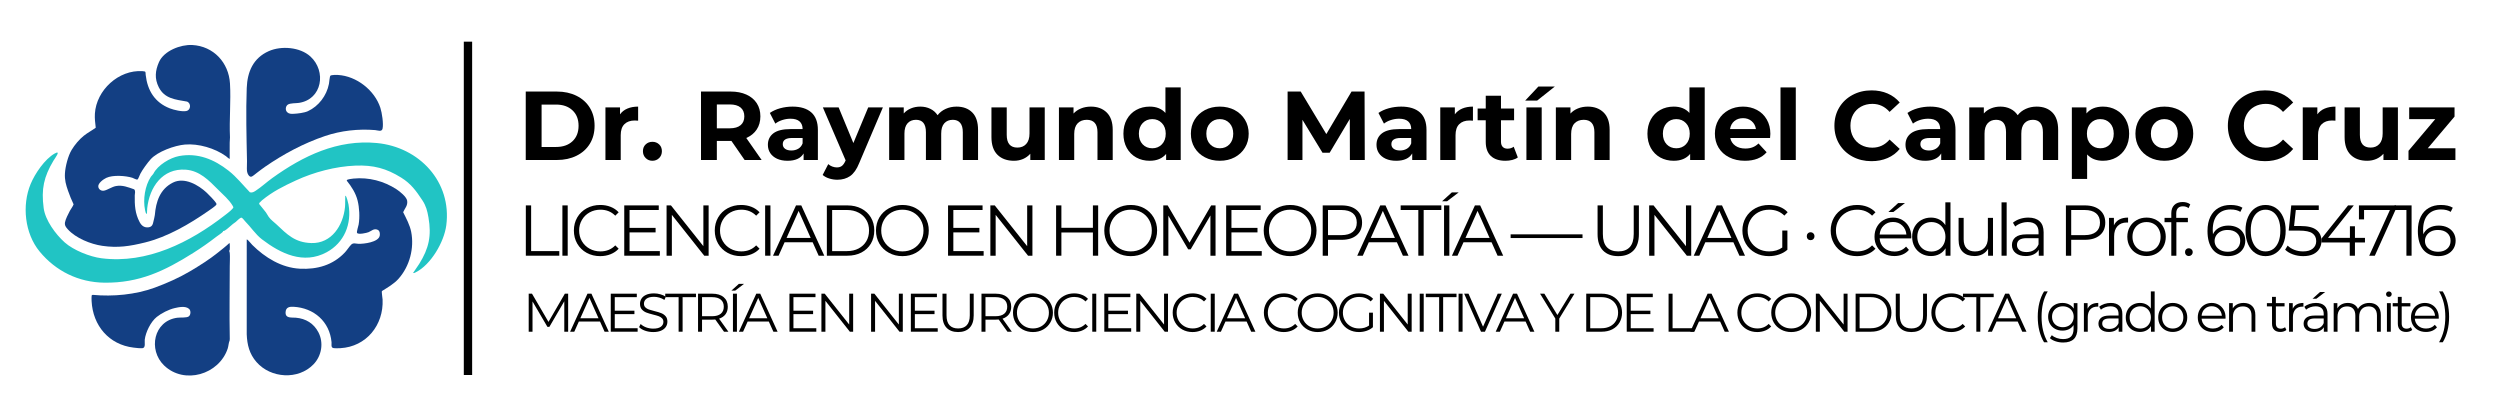 <svg xmlns="http://www.w3.org/2000/svg" xmlns:xlink="http://www.w3.org/1999/xlink" width="1200" zoomAndPan="magnify" viewBox="0 0 900 150" height="200" preserveAspectRatio="xMidYMid meet" version="1.0"><defs><g/><clipPath id="2e3e6fa875"><rect x="0" width="700" y="0" height="33"/></clipPath><clipPath id="6a7acde850"><rect x="0" width="700" y="0" height="44"/></clipPath><clipPath id="394a64a513"><rect x="0" width="697" y="0" height="25"/></clipPath></defs><path stroke-linecap="butt" transform="matrix(0, -0.75, 0.75, 0, 166.971, 135)" fill="none" stroke-linejoin="miter" d="M -0 1.998 L 160 1.998 " stroke="#000000" stroke-width="4" stroke-opacity="1" stroke-miterlimit="4"/><path fill="#133f83" d="M 82.699 57.156 C 82.543 57.316 81.516 56.336 81.324 56.203 C 77.355 53.359 71.441 51.617 66.57 52.039 C 62.867 52.359 56.676 54.574 54.188 57.387 C 53.027 58.695 51.316 61.039 50.512 62.578 C 50.32 62.941 49.762 64.488 49.523 64.605 C 49.141 64.797 48.09 64.141 47.656 64.004 C 45.199 63.234 40.613 62.922 38.262 64.035 C 37.23 64.523 35.129 66.004 35.395 67.305 C 35.594 68.285 36.504 68.809 37.461 68.633 C 38.691 68.402 40.238 67.262 41.746 66.977 C 44.098 66.535 46.133 67.41 48.301 68.156 C 48.871 68.781 48.527 69.648 48.512 70.359 C 48.449 73.828 48.613 76.848 50.266 79.953 C 50.949 81.238 51.949 82.035 53.488 81.828 C 54.793 81.652 55.023 80.754 55.254 79.664 C 55.395 79 55.695 77.969 55.742 77.406 C 56.141 72.598 57.602 68.062 62.258 65.73 C 66.379 63.664 71.414 66.555 74.434 69.398 C 75.242 70.164 77.199 72.16 77.75 73.027 C 77.867 73.211 77.98 73.391 77.91 73.609 C 77.758 74.105 75.562 75.551 75.016 75.934 C 68.219 80.652 60.305 85.301 52.191 87.293 C 46.77 88.625 42.457 89.332 36.781 88.496 C 32.625 87.883 27.285 85.727 24.43 82.57 C 23.734 81.801 23.223 81.172 23.391 80.059 C 23.547 79.012 24.625 76.879 25.16 75.887 C 25.582 75.098 26.191 74.406 26.496 73.562 C 25.742 72 25.074 70.332 24.5 68.695 C 23.734 66.52 23.242 64.777 23.379 62.41 C 23.523 59.918 24.504 56.086 25.801 53.953 C 26.914 52.125 28.449 50.262 30.148 48.891 C 31.496 47.805 33.086 46.988 34.465 45.977 C 34.262 44.305 34.059 42.625 34.16 40.926 C 34.672 32.438 42.734 25.035 51.305 25.617 C 52.668 25.707 52.328 25.891 52.445 26.945 C 53.078 32.582 55.73 36.91 61.133 39.008 C 62.629 39.586 65.559 40.289 67.109 39.965 C 68.691 39.637 68.918 37.184 67.316 36.57 C 63.172 35.836 59.242 35.559 57.145 31.383 C 55.586 28.27 55.875 25.434 57.242 22.332 C 59.027 18.285 65.02 15.977 69.219 16.203 C 76.859 16.613 82.34 22.512 82.793 30.051 C 83.172 36.375 82.496 43.074 82.793 49.434 C 82.578 51.992 82.754 54.586 82.695 57.152 Z M 82.699 57.156 " fill-opacity="1" fill-rule="nonzero"/><path fill="#133f83" d="M 92.332 130.336 C 89.793 127.418 88.977 124.172 88.82 120.363 L 88.824 86.219 C 88.887 86.152 89.207 86.398 89.273 86.457 C 89.801 86.945 90.32 87.676 90.832 88.188 C 95.402 92.734 101.359 96.395 107.969 96.734 C 114.156 97.055 119.855 95.453 124.152 90.883 C 124.949 90.035 125.691 88.816 126.445 88.059 C 127.203 87.301 128.176 87.754 129.082 87.777 C 130.98 87.824 136.215 87.219 136.699 84.875 C 136.852 84.129 136.723 83.07 135.961 82.73 C 134.594 82.125 133.816 83.117 132.672 83.586 C 131.965 83.875 128.957 84.547 128.539 83.844 C 128.312 83.465 129.008 81.43 129.109 80.848 C 129.566 78.211 129.383 74.742 128.723 72.145 C 128.062 69.547 126.59 67.234 124.883 65.105 C 124.816 65.012 124.816 64.93 124.883 64.832 C 125.078 64.527 126.84 64.328 127.262 64.285 C 132.734 63.746 138.188 65.168 142.766 68.156 C 143.926 68.918 146.398 70.887 146.586 72.293 C 146.82 74.07 145.766 74.93 145.133 76.391 C 146.238 78.602 147.547 81.012 148.027 83.461 C 149.188 89.367 147.461 95.863 143.484 100.34 C 141.828 102.203 139.586 103.461 137.5 104.777 C 137.328 105.129 137.707 107.254 137.734 107.836 C 138.152 117.02 131.871 124.824 122.516 125.344 C 121.957 125.379 120.387 125.422 119.922 125.281 C 119.074 125.02 119.422 123.883 119.355 123.195 C 118.672 115.754 113.004 110.848 105.691 110.441 C 104.23 110.363 102.941 110.582 102.816 112.316 C 102.641 114.719 104.926 114.234 106.516 114.375 C 110.082 114.691 112.949 116.418 114.621 119.613 C 116.602 123.402 115.801 128.094 112.871 131.148 C 107.391 136.859 97.449 136.215 92.336 130.336 Z M 92.332 130.336 " fill-opacity="1" fill-rule="nonzero"/><path fill="#21c4c4" d="M 148.695 98.285 L 150.926 94.988 C 154.422 89.379 155.395 84.875 154.242 78.25 C 153.836 75.91 153.375 74.098 152.059 72.117 C 149.793 68.707 147.953 66.125 144.426 63.938 C 139.074 60.609 134.406 59.375 127.988 59.621 C 120.812 59.891 112.992 61.969 106.539 64.953 C 102.012 67.043 98.188 68.941 94.32 72.109 C 94.188 72.219 93.391 72.98 93.352 73.062 C 93.281 73.215 93.27 73.363 93.352 73.516 C 94.121 74.5 94.973 75.441 95.719 76.449 C 96.094 76.965 96.375 77.57 96.738 78.078 C 97.547 79.203 98.461 79.777 99.43 80.691 C 103.418 84.449 106.164 87.32 112.09 87.5 C 119.387 87.723 123.543 81.129 124.199 74.566 C 124.328 73.262 124.199 71.996 124.289 70.727 C 124.301 70.59 124.219 70.461 124.426 70.5 C 124.773 70.695 125.375 73.105 125.457 73.586 C 126.688 80.633 123.934 87.375 117.59 90.809 C 109.27 95.309 101.039 91.312 94.266 86.129 C 92.039 84.422 90.262 81.688 88.188 79.598 C 87.914 79.32 87.25 78.34 86.871 78.359 C 86.359 78.387 85.281 79.562 84.852 79.91 C 83.559 80.676 81.996 82.469 80.723 83.105 C 80.48 83.227 80.348 83.098 80.332 83.113 C 80.32 83.129 80.332 83.328 80.195 83.484 C 79.777 83.949 78.449 84.797 77.906 85.215 C 75.188 87.324 72.484 89.215 69.574 91.047 C 59.273 97.539 50.156 101.91 37.598 101.766 C 28.344 101.656 20.109 97.652 14.254 90.535 C 8.914 84.047 7.832 73.926 11.031 66.234 C 12.59 62.488 16.113 57.277 19.703 55.254 C 22.176 53.863 19.68 57.117 19.258 57.824 C 15.785 63.645 14.801 68.031 15.723 74.922 C 16.312 79.309 19.996 84.32 23.297 87.273 C 26.418 90.066 32.379 92.445 36.52 92.973 C 52.949 95.055 68.414 87.25 80.965 77.484 C 81.578 77.008 82.328 76.453 82.895 75.938 C 83.059 75.789 83.941 74.938 83.973 74.82 C 84.047 74.566 83.914 74.34 83.789 74.125 C 82.477 71.871 80.324 70.098 78.504 68.262 C 75.223 64.965 71.883 61.445 66.848 61.086 C 58.461 60.484 53.793 67.469 53.004 74.934 C 52.938 75.57 52.938 76.297 52.91 76.941 C 52.48 77.16 52.297 75.98 52.219 75.621 C 51.422 71.836 52.191 66.871 54.316 63.633 C 54.59 63.215 55.062 62.852 55.258 62.465 C 56.785 59.457 61.18 56.785 64.496 56.172 C 71.227 54.926 77.121 57.387 82.293 61.453 C 85.195 63.73 87.426 66.594 89.973 69.23 C 90.789 69.457 91.398 69.086 92.059 68.656 C 94.066 67.355 96.043 65.516 98.016 64.102 C 109.145 56.105 121.496 50.137 135.672 51.488 C 150.898 52.941 162.715 65.41 160.66 81.137 C 159.879 87.094 155.156 95.27 149.672 98.027 C 149.344 98.191 149.094 98.355 148.695 98.285 Z M 148.695 98.285 " fill-opacity="1" fill-rule="nonzero"/><path fill="#133f83" d="M 110.824 40.031 C 114.699 38.25 117.586 34.453 118.414 30.211 C 118.527 29.641 118.676 27.52 118.938 27.262 C 119.285 26.926 121.148 26.957 121.688 26.988 C 128.367 27.383 134.867 32.488 136.93 38.805 C 137.504 40.566 138.117 44.543 137.719 46.316 C 137.434 47.598 135.965 46.902 135.027 46.828 C 128.973 46.336 122.73 47.027 116.98 48.977 C 109.32 51.57 102.09 55.438 95.414 60.043 C 94.41 60.734 93.426 61.5 92.473 62.219 C 91.969 62.598 91.219 63.262 90.688 63.539 C 89.73 64.043 88.98 62.363 88.914 61.59 C 88.816 60.477 88.945 59.164 88.922 58.02 C 88.742 49.457 88.496 40.238 88.824 31.695 C 89.047 25.824 91.145 20.91 96.746 18.414 C 101.254 16.402 107.992 16.934 111.727 20.316 C 117.586 25.629 116.008 35.77 107.609 37.039 C 106.559 37.199 104.477 37.094 103.641 37.645 C 102.754 38.227 102.625 39.684 103.414 40.418 C 104.066 41.027 104.859 41.008 105.691 40.973 C 107.121 40.91 109.551 40.617 110.828 40.031 Z M 110.824 40.031 " fill-opacity="1" fill-rule="nonzero"/><path fill="#133f83" d="M 82.672 122.574 C 82.293 123.391 82.277 124.547 81.973 125.477 C 78.859 134.852 66.344 138.559 59.07 131.559 C 53.234 125.938 55.32 115.5 63.84 114.383 C 64.902 114.246 67.078 114.457 67.887 113.953 C 68.695 113.449 68.789 111.855 68.082 111.215 C 66.793 110.039 64.383 110.57 62.848 110.922 C 60.758 111.402 58.105 112.758 56.43 114.098 C 54.273 115.82 52.43 119.57 52.109 122.301 C 52 123.227 52.508 125.199 51.309 125.34 C 50.504 125.438 48.973 125.246 48.121 125.145 C 39.215 124.098 33.418 117.203 32.977 108.387 C 32.961 108.039 32.918 106.613 32.996 106.387 C 33.051 106.238 33.254 106.172 33.398 106.148 C 40.648 106.844 48.816 106.074 55.672 103.562 C 59.969 101.988 64.516 99.969 68.418 97.66 C 71.91 95.59 75.445 93.363 78.586 90.828 C 79.934 89.742 81.316 88.684 82.566 87.5 C 82.723 87.605 82.695 87.746 82.711 87.906 C 82.746 88.352 82.77 89.418 82.711 89.836 C 82.676 90.055 82.508 90.188 82.52 90.371 C 82.527 90.523 82.68 90.734 82.711 91.016 C 82.859 92.465 82.707 94.441 82.711 95.957 C 82.719 104.363 82.539 112.871 82.711 121.27 C 82.715 121.539 82.754 122.402 82.676 122.574 Z M 82.672 122.574 " fill-opacity="1" fill-rule="nonzero"/><g transform="matrix(1, 0, 0, 1, 186, 67)"><g clip-path="url(#2e3e6fa875)"><g fill="#000000" fill-opacity="1"><g transform="translate(0.347, 25.053)"><g><path d="M 2.953 -18.109 L 4.859 -18.109 L 4.859 -1.656 L 15 -1.656 L 15 0 L 2.953 0 Z M 2.953 -18.109 "/></g></g></g><g fill="#000000" fill-opacity="1"><g transform="translate(13.511, 25.053)"><g><path d="M 2.953 -18.109 L 4.859 -18.109 L 4.859 0 L 2.953 0 Z M 2.953 -18.109 "/></g></g></g><g fill="#000000" fill-opacity="1"><g transform="translate(19.252, 25.053)"><g><path d="M 10.812 0.156 C 9.02 0.156 7.398 -0.238 5.953 -1.031 C 4.516 -1.82 3.383 -2.922 2.562 -4.328 C 1.75 -5.734 1.344 -7.312 1.344 -9.062 C 1.344 -10.801 1.75 -12.375 2.562 -13.781 C 3.383 -15.188 4.52 -16.285 5.969 -17.078 C 7.426 -17.867 9.051 -18.266 10.844 -18.266 C 12.188 -18.266 13.426 -18.039 14.562 -17.594 C 15.707 -17.145 16.676 -16.488 17.469 -15.625 L 16.25 -14.406 C 14.832 -15.844 13.047 -16.562 10.891 -16.562 C 9.461 -16.562 8.16 -16.234 6.984 -15.578 C 5.816 -14.922 4.898 -14.02 4.234 -12.875 C 3.566 -11.738 3.234 -10.469 3.234 -9.062 C 3.234 -7.645 3.566 -6.363 4.234 -5.219 C 4.898 -4.082 5.816 -3.188 6.984 -2.531 C 8.16 -1.875 9.461 -1.547 10.891 -1.547 C 13.066 -1.547 14.852 -2.27 16.25 -3.719 L 17.469 -2.516 C 16.676 -1.648 15.703 -0.988 14.547 -0.531 C 13.398 -0.07 12.156 0.156 10.812 0.156 Z M 10.812 0.156 "/></g></g></g><g fill="#000000" fill-opacity="1"><g transform="translate(35.779, 25.053)"><g><path d="M 15.766 -1.656 L 15.766 0 L 2.953 0 L 2.953 -18.109 L 15.375 -18.109 L 15.375 -16.453 L 4.859 -16.453 L 4.859 -10.016 L 14.234 -10.016 L 14.234 -8.391 L 4.859 -8.391 L 4.859 -1.656 Z M 15.766 -1.656 "/></g></g></g><g fill="#000000" fill-opacity="1"><g transform="translate(51.012, 25.053)"><g><path d="M 18.094 -18.109 L 18.094 0 L 16.516 0 L 4.859 -14.703 L 4.859 0 L 2.953 0 L 2.953 -18.109 L 4.531 -18.109 L 16.203 -3.422 L 16.203 -18.109 Z M 18.094 -18.109 "/></g></g></g><g fill="#000000" fill-opacity="1"><g transform="translate(69.97, 25.053)"><g><path d="M 10.812 0.156 C 9.02 0.156 7.398 -0.238 5.953 -1.031 C 4.516 -1.82 3.383 -2.922 2.562 -4.328 C 1.75 -5.734 1.344 -7.312 1.344 -9.062 C 1.344 -10.801 1.75 -12.375 2.562 -13.781 C 3.383 -15.188 4.52 -16.285 5.969 -17.078 C 7.426 -17.867 9.051 -18.266 10.844 -18.266 C 12.188 -18.266 13.426 -18.039 14.562 -17.594 C 15.707 -17.145 16.676 -16.488 17.469 -15.625 L 16.25 -14.406 C 14.832 -15.844 13.047 -16.562 10.891 -16.562 C 9.461 -16.562 8.16 -16.234 6.984 -15.578 C 5.816 -14.922 4.898 -14.02 4.234 -12.875 C 3.566 -11.738 3.234 -10.469 3.234 -9.062 C 3.234 -7.645 3.566 -6.363 4.234 -5.219 C 4.898 -4.082 5.816 -3.188 6.984 -2.531 C 8.16 -1.875 9.461 -1.547 10.891 -1.547 C 13.066 -1.547 14.852 -2.27 16.25 -3.719 L 17.469 -2.516 C 16.676 -1.648 15.703 -0.988 14.547 -0.531 C 13.398 -0.07 12.156 0.156 10.812 0.156 Z M 10.812 0.156 "/></g></g></g><g fill="#000000" fill-opacity="1"><g transform="translate(86.497, 25.053)"><g><path d="M 2.953 -18.109 L 4.859 -18.109 L 4.859 0 L 2.953 0 Z M 2.953 -18.109 "/></g></g></g><g fill="#000000" fill-opacity="1"><g transform="translate(92.238, 25.053)"><g><path d="M 14.312 -4.844 L 4.219 -4.844 L 2.047 0 L 0.047 0 L 8.328 -18.109 L 10.219 -18.109 L 18.5 0 L 16.484 0 Z M 13.609 -6.391 L 9.266 -16.125 L 4.922 -6.391 Z M 13.609 -6.391 "/></g></g></g><g fill="#000000" fill-opacity="1"><g transform="translate(108.713, 25.053)"><g><path d="M 2.953 -18.109 L 10.328 -18.109 C 12.242 -18.109 13.93 -17.723 15.391 -16.953 C 16.859 -16.191 18 -15.125 18.812 -13.75 C 19.625 -12.383 20.031 -10.82 20.031 -9.062 C 20.031 -7.301 19.625 -5.734 18.812 -4.359 C 18 -2.984 16.859 -1.91 15.391 -1.141 C 13.93 -0.379 12.242 0 10.328 0 L 2.953 0 Z M 10.219 -1.656 C 11.801 -1.656 13.188 -1.969 14.375 -2.594 C 15.57 -3.227 16.5 -4.098 17.156 -5.203 C 17.812 -6.316 18.141 -7.602 18.141 -9.062 C 18.141 -10.508 17.812 -11.785 17.156 -12.891 C 16.5 -14.004 15.57 -14.875 14.375 -15.5 C 13.188 -16.133 11.801 -16.453 10.219 -16.453 L 4.859 -16.453 L 4.859 -1.656 Z M 10.219 -1.656 "/></g></g></g><g fill="#000000" fill-opacity="1"><g transform="translate(128.007, 25.053)"><g><path d="M 10.875 0.156 C 9.07 0.156 7.441 -0.242 5.984 -1.047 C 4.523 -1.848 3.383 -2.945 2.562 -4.344 C 1.75 -5.738 1.344 -7.312 1.344 -9.062 C 1.344 -10.801 1.75 -12.367 2.562 -13.766 C 3.383 -15.16 4.523 -16.258 5.984 -17.062 C 7.441 -17.863 9.07 -18.266 10.875 -18.266 C 12.664 -18.266 14.281 -17.867 15.719 -17.078 C 17.156 -16.285 18.285 -15.188 19.109 -13.781 C 19.941 -12.375 20.359 -10.801 20.359 -9.062 C 20.359 -7.312 19.941 -5.734 19.109 -4.328 C 18.285 -2.922 17.156 -1.82 15.719 -1.031 C 14.281 -0.238 12.664 0.156 10.875 0.156 Z M 10.875 -1.547 C 12.301 -1.547 13.594 -1.867 14.75 -2.516 C 15.906 -3.172 16.812 -4.07 17.469 -5.219 C 18.125 -6.363 18.453 -7.645 18.453 -9.062 C 18.453 -10.469 18.125 -11.742 17.469 -12.891 C 16.812 -14.047 15.906 -14.945 14.75 -15.594 C 13.594 -16.238 12.301 -16.562 10.875 -16.562 C 9.438 -16.562 8.133 -16.238 6.969 -15.594 C 5.812 -14.945 4.898 -14.047 4.234 -12.891 C 3.566 -11.742 3.234 -10.469 3.234 -9.062 C 3.234 -7.645 3.566 -6.363 4.234 -5.219 C 4.898 -4.07 5.812 -3.172 6.969 -2.516 C 8.133 -1.867 9.438 -1.547 10.875 -1.547 Z M 10.875 -1.547 "/></g></g></g><g fill="#000000" fill-opacity="1"><g transform="translate(147.638, 25.053)"><g/></g></g><g fill="#000000" fill-opacity="1"><g transform="translate(152.344, 25.053)"><g><path d="M 15.766 -1.656 L 15.766 0 L 2.953 0 L 2.953 -18.109 L 15.375 -18.109 L 15.375 -16.453 L 4.859 -16.453 L 4.859 -10.016 L 14.234 -10.016 L 14.234 -8.391 L 4.859 -8.391 L 4.859 -1.656 Z M 15.766 -1.656 "/></g></g></g><g fill="#000000" fill-opacity="1"><g transform="translate(167.578, 25.053)"><g><path d="M 18.094 -18.109 L 18.094 0 L 16.516 0 L 4.859 -14.703 L 4.859 0 L 2.953 0 L 2.953 -18.109 L 4.531 -18.109 L 16.203 -3.422 L 16.203 -18.109 Z M 18.094 -18.109 "/></g></g></g><g fill="#000000" fill-opacity="1"><g transform="translate(186.536, 25.053)"><g/></g></g><g fill="#000000" fill-opacity="1"><g transform="translate(191.242, 25.053)"><g><path d="M 18.094 -18.109 L 18.094 0 L 16.203 0 L 16.203 -8.359 L 4.859 -8.359 L 4.859 0 L 2.953 0 L 2.953 -18.109 L 4.859 -18.109 L 4.859 -10.047 L 16.203 -10.047 L 16.203 -18.109 Z M 18.094 -18.109 "/></g></g></g><g fill="#000000" fill-opacity="1"><g transform="translate(210.2, 25.053)"><g><path d="M 10.875 0.156 C 9.07 0.156 7.441 -0.242 5.984 -1.047 C 4.523 -1.848 3.383 -2.945 2.562 -4.344 C 1.75 -5.738 1.344 -7.312 1.344 -9.062 C 1.344 -10.801 1.75 -12.367 2.562 -13.766 C 3.383 -15.16 4.523 -16.258 5.984 -17.062 C 7.441 -17.863 9.07 -18.266 10.875 -18.266 C 12.664 -18.266 14.281 -17.867 15.719 -17.078 C 17.156 -16.285 18.285 -15.188 19.109 -13.781 C 19.941 -12.375 20.359 -10.801 20.359 -9.062 C 20.359 -7.312 19.941 -5.734 19.109 -4.328 C 18.285 -2.922 17.156 -1.82 15.719 -1.031 C 14.281 -0.238 12.664 0.156 10.875 0.156 Z M 10.875 -1.547 C 12.301 -1.547 13.594 -1.867 14.75 -2.516 C 15.906 -3.172 16.812 -4.07 17.469 -5.219 C 18.125 -6.363 18.453 -7.645 18.453 -9.062 C 18.453 -10.469 18.125 -11.742 17.469 -12.891 C 16.812 -14.047 15.906 -14.945 14.75 -15.594 C 13.594 -16.238 12.301 -16.562 10.875 -16.562 C 9.438 -16.562 8.133 -16.238 6.969 -15.594 C 5.812 -14.945 4.898 -14.047 4.234 -12.891 C 3.566 -11.742 3.234 -10.469 3.234 -9.062 C 3.234 -7.645 3.566 -6.363 4.234 -5.219 C 4.898 -4.07 5.812 -3.172 6.969 -2.516 C 8.133 -1.867 9.438 -1.547 10.875 -1.547 Z M 10.875 -1.547 "/></g></g></g><g fill="#000000" fill-opacity="1"><g transform="translate(229.831, 25.053)"><g><path d="M 21.766 -18.109 L 21.766 0 L 19.922 0 L 19.922 -14.484 L 12.812 -2.297 L 11.906 -2.297 L 4.781 -14.406 L 4.781 0 L 2.953 0 L 2.953 -18.109 L 4.531 -18.109 L 12.391 -4.688 L 20.188 -18.109 Z M 21.766 -18.109 "/></g></g></g><g fill="#000000" fill-opacity="1"><g transform="translate(252.462, 25.053)"><g><path d="M 15.766 -1.656 L 15.766 0 L 2.953 0 L 2.953 -18.109 L 15.375 -18.109 L 15.375 -16.453 L 4.859 -16.453 L 4.859 -10.016 L 14.234 -10.016 L 14.234 -8.391 L 4.859 -8.391 L 4.859 -1.656 Z M 15.766 -1.656 "/></g></g></g><g fill="#000000" fill-opacity="1"><g transform="translate(267.592, 25.053)"><g><path d="M 10.875 0.156 C 9.07 0.156 7.441 -0.242 5.984 -1.047 C 4.523 -1.848 3.383 -2.945 2.562 -4.344 C 1.75 -5.738 1.344 -7.312 1.344 -9.062 C 1.344 -10.801 1.75 -12.367 2.562 -13.766 C 3.383 -15.16 4.523 -16.258 5.984 -17.062 C 7.441 -17.863 9.07 -18.266 10.875 -18.266 C 12.664 -18.266 14.281 -17.867 15.719 -17.078 C 17.156 -16.285 18.285 -15.188 19.109 -13.781 C 19.941 -12.375 20.359 -10.801 20.359 -9.062 C 20.359 -7.312 19.941 -5.734 19.109 -4.328 C 18.285 -2.922 17.156 -1.82 15.719 -1.031 C 14.281 -0.238 12.664 0.156 10.875 0.156 Z M 10.875 -1.547 C 12.301 -1.547 13.594 -1.867 14.75 -2.516 C 15.906 -3.172 16.812 -4.07 17.469 -5.219 C 18.125 -6.363 18.453 -7.645 18.453 -9.062 C 18.453 -10.469 18.125 -11.742 17.469 -12.891 C 16.812 -14.047 15.906 -14.945 14.75 -15.594 C 13.594 -16.238 12.301 -16.562 10.875 -16.562 C 9.438 -16.562 8.133 -16.238 6.969 -15.594 C 5.812 -14.945 4.898 -14.047 4.234 -12.891 C 3.566 -11.742 3.234 -10.469 3.234 -9.062 C 3.234 -7.645 3.566 -6.363 4.234 -5.219 C 4.898 -4.07 5.812 -3.172 6.969 -2.516 C 8.133 -1.867 9.438 -1.547 10.875 -1.547 Z M 10.875 -1.547 "/></g></g></g><g fill="#000000" fill-opacity="1"><g transform="translate(287.222, 25.053)"><g><path d="M 9.734 -18.109 C 12.047 -18.109 13.852 -17.555 15.156 -16.453 C 16.469 -15.348 17.125 -13.832 17.125 -11.906 C 17.125 -9.969 16.469 -8.453 15.156 -7.359 C 13.852 -6.266 12.047 -5.719 9.734 -5.719 L 4.859 -5.719 L 4.859 0 L 2.953 0 L 2.953 -18.109 Z M 9.672 -7.406 C 11.473 -7.406 12.848 -7.797 13.797 -8.578 C 14.742 -9.359 15.219 -10.469 15.219 -11.906 C 15.219 -13.375 14.742 -14.5 13.797 -15.281 C 12.848 -16.062 11.473 -16.453 9.672 -16.453 L 4.859 -16.453 L 4.859 -7.406 Z M 9.672 -7.406 "/></g></g></g><g fill="#000000" fill-opacity="1"><g transform="translate(302.559, 25.053)"><g><path d="M 14.312 -4.844 L 4.219 -4.844 L 2.047 0 L 0.047 0 L 8.328 -18.109 L 10.219 -18.109 L 18.5 0 L 16.484 0 Z M 13.609 -6.391 L 9.266 -16.125 L 4.922 -6.391 Z M 13.609 -6.391 "/></g></g></g><g fill="#000000" fill-opacity="1"><g transform="translate(318.128, 25.053)"><g><path d="M 6.469 -16.453 L 0.109 -16.453 L 0.109 -18.109 L 14.75 -18.109 L 14.75 -16.453 L 8.391 -16.453 L 8.391 0 L 6.469 0 Z M 6.469 -16.453 "/></g></g></g><g fill="#000000" fill-opacity="1"><g transform="translate(330.905, 25.053)"><g><path d="M 2.953 -18.109 L 4.859 -18.109 L 4.859 0 L 2.953 0 Z M 5.766 -22.797 L 8.234 -22.797 L 4.031 -19.594 L 2.234 -19.594 Z M 5.766 -22.797 "/></g></g></g><g fill="#000000" fill-opacity="1"><g transform="translate(336.646, 25.053)"><g><path d="M 14.312 -4.844 L 4.219 -4.844 L 2.047 0 L 0.047 0 L 8.328 -18.109 L 10.219 -18.109 L 18.5 0 L 16.484 0 Z M 13.609 -6.391 L 9.266 -16.125 L 4.922 -6.391 Z M 13.609 -6.391 "/></g></g></g><g fill="#000000" fill-opacity="1"><g transform="translate(353.121, 25.053)"><g/></g></g><g fill="#000000" fill-opacity="1"><g transform="translate(357.828, 25.053)"><g><path d="M 0 -7.688 L 25.875 -7.688 L 25.875 -6.359 L 0 -6.359 Z M 0 -7.688 "/></g></g></g><g fill="#000000" fill-opacity="1"><g transform="translate(381.622, 25.053)"><g/></g></g><g fill="#000000" fill-opacity="1"><g transform="translate(386.329, 25.053)"><g><path d="M 10.25 0.156 C 7.906 0.156 6.078 -0.516 4.766 -1.859 C 3.453 -3.203 2.797 -5.16 2.797 -7.734 L 2.797 -18.109 L 4.703 -18.109 L 4.703 -7.812 C 4.703 -5.707 5.176 -4.133 6.125 -3.094 C 7.082 -2.062 8.457 -1.547 10.25 -1.547 C 12.062 -1.547 13.441 -2.062 14.391 -3.094 C 15.336 -4.133 15.812 -5.707 15.812 -7.812 L 15.812 -18.109 L 17.672 -18.109 L 17.672 -7.734 C 17.672 -5.16 17.02 -3.203 15.719 -1.859 C 14.414 -0.516 12.594 0.156 10.25 0.156 Z M 10.25 0.156 "/></g></g></g><g fill="#000000" fill-opacity="1"><g transform="translate(404.744, 25.053)"><g><path d="M 18.094 -18.109 L 18.094 0 L 16.516 0 L 4.859 -14.703 L 4.859 0 L 2.953 0 L 2.953 -18.109 L 4.531 -18.109 L 16.203 -3.422 L 16.203 -18.109 Z M 18.094 -18.109 "/></g></g></g><g fill="#000000" fill-opacity="1"><g transform="translate(423.702, 25.053)"><g><path d="M 14.312 -4.844 L 4.219 -4.844 L 2.047 0 L 0.047 0 L 8.328 -18.109 L 10.219 -18.109 L 18.5 0 L 16.484 0 Z M 13.609 -6.391 L 9.266 -16.125 L 4.922 -6.391 Z M 13.609 -6.391 "/></g></g></g><g fill="#000000" fill-opacity="1"><g transform="translate(439.918, 25.053)"><g><path d="M 15.703 -9.062 L 17.547 -9.062 L 17.547 -2.141 C 16.703 -1.398 15.703 -0.832 14.547 -0.438 C 13.391 -0.039 12.172 0.156 10.891 0.156 C 9.078 0.156 7.445 -0.238 6 -1.031 C 4.551 -1.82 3.41 -2.922 2.578 -4.328 C 1.754 -5.734 1.344 -7.312 1.344 -9.062 C 1.344 -10.801 1.754 -12.375 2.578 -13.781 C 3.41 -15.188 4.551 -16.285 6 -17.078 C 7.445 -17.867 9.086 -18.266 10.922 -18.266 C 12.297 -18.266 13.562 -18.047 14.719 -17.609 C 15.875 -17.172 16.848 -16.52 17.641 -15.656 L 16.453 -14.438 C 15.023 -15.852 13.207 -16.562 11 -16.562 C 9.531 -16.562 8.203 -16.238 7.016 -15.594 C 5.836 -14.945 4.91 -14.047 4.234 -12.891 C 3.566 -11.742 3.234 -10.469 3.234 -9.062 C 3.234 -7.645 3.566 -6.363 4.234 -5.219 C 4.91 -4.082 5.832 -3.188 7 -2.531 C 8.176 -1.875 9.5 -1.547 10.969 -1.547 C 12.832 -1.547 14.41 -2.016 15.703 -2.953 Z M 15.703 -9.062 "/></g></g></g><g fill="#000000" fill-opacity="1"><g transform="translate(457.841, 25.053)"><g/></g></g><g fill="#000000" fill-opacity="1"><g transform="translate(462.548, 25.053)"><g><path d="M 3.266 -5.594 C 2.867 -5.594 2.539 -5.723 2.281 -5.984 C 2.02 -6.254 1.891 -6.598 1.891 -7.016 C 1.891 -7.43 2.02 -7.77 2.281 -8.031 C 2.539 -8.301 2.867 -8.438 3.266 -8.438 C 3.66 -8.438 3.988 -8.301 4.25 -8.031 C 4.52 -7.77 4.656 -7.43 4.656 -7.016 C 4.656 -6.598 4.52 -6.254 4.25 -5.984 C 3.988 -5.723 3.66 -5.594 3.266 -5.594 Z M 3.266 -5.594 "/></g></g></g><g fill="#000000" fill-opacity="1"><g transform="translate(466.996, 25.053)"><g/></g></g><g fill="#000000" fill-opacity="1"><g transform="translate(471.702, 25.053)"><g><path d="M 10.812 0.156 C 9.02 0.156 7.398 -0.238 5.953 -1.031 C 4.516 -1.82 3.383 -2.922 2.562 -4.328 C 1.75 -5.734 1.344 -7.312 1.344 -9.062 C 1.344 -10.801 1.75 -12.375 2.562 -13.781 C 3.383 -15.188 4.52 -16.285 5.969 -17.078 C 7.426 -17.867 9.051 -18.266 10.844 -18.266 C 12.188 -18.266 13.426 -18.039 14.562 -17.594 C 15.707 -17.145 16.676 -16.488 17.469 -15.625 L 16.25 -14.406 C 14.832 -15.844 13.047 -16.562 10.891 -16.562 C 9.461 -16.562 8.16 -16.234 6.984 -15.578 C 5.816 -14.922 4.898 -14.02 4.234 -12.875 C 3.566 -11.738 3.234 -10.469 3.234 -9.062 C 3.234 -7.645 3.566 -6.363 4.234 -5.219 C 4.898 -4.082 5.816 -3.188 6.984 -2.531 C 8.16 -1.875 9.461 -1.547 10.891 -1.547 C 13.066 -1.547 14.852 -2.27 16.25 -3.719 L 17.469 -2.516 C 16.676 -1.648 15.703 -0.988 14.547 -0.531 C 13.398 -0.07 12.156 0.156 10.812 0.156 Z M 10.812 0.156 "/></g></g></g><g fill="#000000" fill-opacity="1"><g transform="translate(487.634, 25.053)"><g><path d="M 14.406 -6.234 L 3.031 -6.234 C 3.133 -4.816 3.676 -3.672 4.656 -2.797 C 5.633 -1.93 6.879 -1.5 8.391 -1.5 C 9.234 -1.5 10.004 -1.648 10.703 -1.953 C 11.41 -2.254 12.023 -2.695 12.547 -3.281 L 13.578 -2.094 C 12.973 -1.375 12.219 -0.82 11.312 -0.438 C 10.414 -0.062 9.422 0.125 8.328 0.125 C 6.93 0.125 5.691 -0.172 4.609 -0.766 C 3.535 -1.359 2.695 -2.18 2.094 -3.234 C 1.488 -4.285 1.188 -5.477 1.188 -6.812 C 1.188 -8.133 1.473 -9.32 2.047 -10.375 C 2.629 -11.426 3.426 -12.242 4.438 -12.828 C 5.445 -13.422 6.582 -13.719 7.844 -13.719 C 9.102 -13.719 10.234 -13.422 11.234 -12.828 C 12.234 -12.242 13.016 -11.43 13.578 -10.391 C 14.148 -9.348 14.438 -8.156 14.438 -6.812 Z M 7.844 -12.141 C 6.531 -12.141 5.426 -11.719 4.531 -10.875 C 3.645 -10.039 3.145 -8.953 3.031 -7.609 L 12.672 -7.609 C 12.555 -8.953 12.051 -10.039 11.156 -10.875 C 10.27 -11.719 9.164 -12.141 7.844 -12.141 Z M 9.703 -18.953 L 12.172 -18.953 L 7.969 -15.734 L 6.172 -15.734 Z M 9.703 -18.953 "/></g></g></g><g fill="#000000" fill-opacity="1"><g transform="translate(501.186, 25.053)"><g><path d="M 14.984 -19.203 L 14.984 0 L 13.219 0 L 13.219 -2.688 C 12.664 -1.77 11.938 -1.07 11.031 -0.594 C 10.125 -0.113 9.102 0.125 7.969 0.125 C 6.695 0.125 5.539 -0.164 4.5 -0.75 C 3.469 -1.332 2.656 -2.148 2.062 -3.203 C 1.477 -4.254 1.188 -5.457 1.188 -6.812 C 1.188 -8.156 1.477 -9.352 2.062 -10.406 C 2.656 -11.457 3.469 -12.27 4.5 -12.844 C 5.539 -13.426 6.695 -13.719 7.969 -13.719 C 9.07 -13.719 10.066 -13.488 10.953 -13.031 C 11.848 -12.57 12.578 -11.898 13.141 -11.016 L 13.141 -19.203 Z M 8.125 -1.5 C 9.07 -1.5 9.926 -1.719 10.688 -2.156 C 11.457 -2.602 12.062 -3.227 12.5 -4.031 C 12.945 -4.844 13.172 -5.77 13.172 -6.812 C 13.172 -7.844 12.945 -8.766 12.5 -9.578 C 12.062 -10.391 11.457 -11.016 10.688 -11.453 C 9.926 -11.891 9.07 -12.109 8.125 -12.109 C 7.156 -12.109 6.285 -11.891 5.516 -11.453 C 4.754 -11.016 4.148 -10.391 3.703 -9.578 C 3.266 -8.766 3.047 -7.844 3.047 -6.812 C 3.047 -5.77 3.266 -4.844 3.703 -4.031 C 4.148 -3.227 4.754 -2.602 5.516 -2.156 C 6.285 -1.719 7.156 -1.5 8.125 -1.5 Z M 8.125 -1.5 "/></g></g></g><g fill="#000000" fill-opacity="1"><g transform="translate(516.653, 25.053)"><g><path d="M 14.828 -13.609 L 14.828 0 L 13.062 0 L 13.062 -2.484 C 12.582 -1.648 11.922 -1.004 11.078 -0.547 C 10.234 -0.098 9.266 0.125 8.172 0.125 C 6.398 0.125 5 -0.367 3.969 -1.359 C 2.945 -2.348 2.438 -3.801 2.438 -5.719 L 2.438 -13.609 L 4.266 -13.609 L 4.266 -5.906 C 4.266 -4.469 4.617 -3.379 5.328 -2.641 C 6.035 -1.898 7.047 -1.531 8.359 -1.531 C 9.785 -1.531 10.91 -1.961 11.734 -2.828 C 12.566 -3.703 12.984 -4.914 12.984 -6.469 L 12.984 -13.609 Z M 14.828 -13.609 "/></g></g></g><g fill="#000000" fill-opacity="1"><g transform="translate(531.99, 25.053)"><g><path d="M 2.562 -19.203 L 4.406 -19.203 L 4.406 0 L 2.562 0 Z M 2.562 -19.203 "/></g></g></g><g fill="#000000" fill-opacity="1"><g transform="translate(536.877, 25.053)"><g><path d="M 7.328 -13.719 C 9.098 -13.719 10.457 -13.27 11.406 -12.375 C 12.352 -11.488 12.828 -10.176 12.828 -8.438 L 12.828 0 L 11.078 0 L 11.078 -2.125 C 10.66 -1.414 10.051 -0.863 9.25 -0.469 C 8.445 -0.07 7.492 0.125 6.391 0.125 C 4.867 0.125 3.66 -0.234 2.766 -0.953 C 1.867 -1.68 1.422 -2.641 1.422 -3.828 C 1.422 -4.984 1.836 -5.914 2.672 -6.625 C 3.516 -7.332 4.848 -7.688 6.672 -7.688 L 11 -7.688 L 11 -8.516 C 11 -9.68 10.672 -10.57 10.016 -11.188 C 9.359 -11.801 8.398 -12.109 7.141 -12.109 C 6.273 -12.109 5.445 -11.961 4.656 -11.672 C 3.863 -11.391 3.18 -11 2.609 -10.5 L 1.781 -11.875 C 2.477 -12.457 3.305 -12.91 4.266 -13.234 C 5.234 -13.555 6.254 -13.719 7.328 -13.719 Z M 6.672 -1.312 C 7.711 -1.312 8.602 -1.551 9.344 -2.031 C 10.082 -2.508 10.633 -3.195 11 -4.094 L 11 -6.312 L 6.734 -6.312 C 4.398 -6.312 3.234 -5.5 3.234 -3.875 C 3.234 -3.082 3.535 -2.457 4.141 -2 C 4.742 -1.539 5.586 -1.312 6.672 -1.312 Z M 6.672 -1.312 "/></g></g></g><g fill="#000000" fill-opacity="1"><g transform="translate(550.067, 25.053)"><g/></g></g><g fill="#000000" fill-opacity="1"><g transform="translate(554.774, 25.053)"><g><path d="M 9.734 -18.109 C 12.047 -18.109 13.852 -17.555 15.156 -16.453 C 16.469 -15.348 17.125 -13.832 17.125 -11.906 C 17.125 -9.969 16.469 -8.453 15.156 -7.359 C 13.852 -6.266 12.047 -5.719 9.734 -5.719 L 4.859 -5.719 L 4.859 0 L 2.953 0 L 2.953 -18.109 Z M 9.672 -7.406 C 11.473 -7.406 12.848 -7.797 13.797 -8.578 C 14.742 -9.359 15.219 -10.469 15.219 -11.906 C 15.219 -13.375 14.742 -14.5 13.797 -15.281 C 12.848 -16.062 11.473 -16.453 9.672 -16.453 L 4.859 -16.453 L 4.859 -7.406 Z M 9.672 -7.406 "/></g></g></g><g fill="#000000" fill-opacity="1"><g transform="translate(570.68, 25.053)"><g><path d="M 4.328 -10.938 C 4.754 -11.852 5.395 -12.547 6.25 -13.016 C 7.102 -13.484 8.16 -13.719 9.422 -13.719 L 9.422 -11.922 L 8.984 -11.953 C 7.547 -11.953 6.422 -11.508 5.609 -10.625 C 4.805 -9.75 4.406 -8.52 4.406 -6.938 L 4.406 0 L 2.562 0 L 2.562 -13.609 L 4.328 -13.609 Z M 4.328 -10.938 "/></g></g></g><g fill="#000000" fill-opacity="1"><g transform="translate(578.645, 25.053)"><g><path d="M 8.125 0.125 C 6.812 0.125 5.629 -0.172 4.578 -0.766 C 3.523 -1.359 2.695 -2.18 2.094 -3.234 C 1.488 -4.285 1.188 -5.477 1.188 -6.812 C 1.188 -8.133 1.488 -9.32 2.094 -10.375 C 2.695 -11.426 3.523 -12.242 4.578 -12.828 C 5.629 -13.422 6.812 -13.719 8.125 -13.719 C 9.438 -13.719 10.617 -13.422 11.672 -12.828 C 12.723 -12.242 13.547 -11.426 14.141 -10.375 C 14.734 -9.32 15.031 -8.133 15.031 -6.812 C 15.031 -5.477 14.734 -4.285 14.141 -3.234 C 13.547 -2.18 12.723 -1.359 11.672 -0.766 C 10.617 -0.172 9.438 0.125 8.125 0.125 Z M 8.125 -1.5 C 9.094 -1.5 9.957 -1.719 10.719 -2.156 C 11.488 -2.602 12.086 -3.227 12.516 -4.031 C 12.953 -4.844 13.172 -5.77 13.172 -6.812 C 13.172 -7.844 12.953 -8.766 12.516 -9.578 C 12.086 -10.391 11.488 -11.016 10.719 -11.453 C 9.957 -11.891 9.094 -12.109 8.125 -12.109 C 7.156 -12.109 6.285 -11.891 5.516 -11.453 C 4.754 -11.016 4.148 -10.391 3.703 -9.578 C 3.266 -8.766 3.047 -7.844 3.047 -6.812 C 3.047 -5.77 3.266 -4.844 3.703 -4.031 C 4.148 -3.227 4.754 -2.602 5.516 -2.156 C 6.285 -1.719 7.156 -1.5 8.125 -1.5 Z M 8.125 -1.5 "/></g></g></g><g fill="#000000" fill-opacity="1"><g transform="translate(592.793, 25.053)"><g><path d="M 7.062 -17.781 C 6.27 -17.781 5.672 -17.562 5.266 -17.125 C 4.859 -16.695 4.656 -16.062 4.656 -15.219 L 4.656 -13.609 L 8.844 -13.609 L 8.844 -12.062 L 4.703 -12.062 L 4.703 0 L 2.875 0 L 2.875 -12.062 L 0.438 -12.062 L 0.438 -13.609 L 2.875 -13.609 L 2.875 -15.297 C 2.875 -16.535 3.227 -17.516 3.938 -18.234 C 4.656 -18.961 5.672 -19.328 6.984 -19.328 C 7.504 -19.328 8.004 -19.254 8.484 -19.109 C 8.973 -18.961 9.379 -18.75 9.703 -18.469 L 9.078 -17.109 C 8.547 -17.555 7.875 -17.781 7.062 -17.781 Z M 7.062 -17.781 "/></g></g></g><g fill="#000000" fill-opacity="1"><g transform="translate(599.232, 25.053)"><g><path d="M 2.75 0.125 C 2.363 0.125 2.035 -0.008 1.766 -0.281 C 1.504 -0.562 1.375 -0.898 1.375 -1.297 C 1.375 -1.691 1.504 -2.02 1.766 -2.281 C 2.035 -2.551 2.363 -2.688 2.75 -2.688 C 3.125 -2.688 3.445 -2.551 3.719 -2.281 C 4 -2.02 4.141 -1.691 4.141 -1.297 C 4.141 -0.898 4 -0.562 3.719 -0.281 C 3.445 -0.008 3.125 0.125 2.75 0.125 Z M 2.75 0.125 "/></g></g></g><g fill="#000000" fill-opacity="1"><g transform="translate(602.645, 25.053)"><g/></g></g><g fill="#000000" fill-opacity="1"><g transform="translate(607.352, 25.053)"><g><path d="M 8.844 -10.844 C 10.039 -10.844 11.098 -10.617 12.016 -10.172 C 12.941 -9.723 13.66 -9.086 14.172 -8.266 C 14.691 -7.441 14.953 -6.488 14.953 -5.406 C 14.953 -4.301 14.68 -3.328 14.141 -2.484 C 13.609 -1.641 12.875 -0.988 11.938 -0.531 C 11 -0.07 9.941 0.156 8.766 0.156 C 6.367 0.156 4.531 -0.629 3.25 -2.203 C 1.977 -3.785 1.344 -6.02 1.344 -8.906 C 1.344 -10.914 1.688 -12.617 2.375 -14.016 C 3.07 -15.422 4.039 -16.477 5.281 -17.188 C 6.52 -17.906 7.969 -18.266 9.625 -18.266 C 11.414 -18.266 12.848 -17.938 13.922 -17.281 L 13.172 -15.781 C 12.305 -16.352 11.133 -16.641 9.656 -16.641 C 7.656 -16.641 6.082 -16.004 4.938 -14.734 C 3.801 -13.461 3.234 -11.625 3.234 -9.219 C 3.234 -8.781 3.258 -8.285 3.312 -7.734 C 3.758 -8.723 4.473 -9.488 5.453 -10.031 C 6.441 -10.57 7.57 -10.844 8.844 -10.844 Z M 8.688 -1.422 C 10 -1.422 11.066 -1.781 11.891 -2.5 C 12.711 -3.219 13.125 -4.172 13.125 -5.359 C 13.125 -6.547 12.711 -7.492 11.891 -8.203 C 11.066 -8.91 9.957 -9.266 8.562 -9.266 C 7.645 -9.266 6.836 -9.094 6.141 -8.75 C 5.441 -8.406 4.895 -7.93 4.5 -7.328 C 4.102 -6.723 3.906 -6.047 3.906 -5.297 C 3.906 -4.609 4.086 -3.973 4.453 -3.391 C 4.828 -2.805 5.375 -2.332 6.094 -1.969 C 6.82 -1.602 7.688 -1.422 8.688 -1.422 Z M 8.688 -1.422 "/></g></g></g><g fill="#000000" fill-opacity="1"><g transform="translate(621.034, 25.053)"><g><path d="M 8.562 0.156 C 7.164 0.156 5.922 -0.211 4.828 -0.953 C 3.734 -1.691 2.879 -2.754 2.266 -4.141 C 1.648 -5.535 1.344 -7.176 1.344 -9.062 C 1.344 -10.938 1.648 -12.566 2.266 -13.953 C 2.879 -15.348 3.734 -16.414 4.828 -17.156 C 5.922 -17.895 7.164 -18.266 8.562 -18.266 C 9.957 -18.266 11.203 -17.895 12.297 -17.156 C 13.398 -16.414 14.258 -15.348 14.875 -13.953 C 15.5 -12.566 15.812 -10.938 15.812 -9.062 C 15.812 -7.176 15.5 -5.535 14.875 -4.141 C 14.258 -2.754 13.398 -1.691 12.297 -0.953 C 11.203 -0.211 9.957 0.156 8.562 0.156 Z M 8.562 -1.547 C 9.613 -1.547 10.539 -1.836 11.344 -2.422 C 12.145 -3.016 12.77 -3.867 13.219 -4.984 C 13.664 -6.109 13.891 -7.469 13.891 -9.062 C 13.891 -10.645 13.664 -11.992 13.219 -13.109 C 12.77 -14.234 12.145 -15.086 11.344 -15.672 C 10.539 -16.266 9.613 -16.562 8.562 -16.562 C 7.508 -16.562 6.582 -16.266 5.781 -15.672 C 4.977 -15.086 4.352 -14.234 3.906 -13.109 C 3.457 -11.992 3.234 -10.645 3.234 -9.062 C 3.234 -7.469 3.457 -6.109 3.906 -4.984 C 4.352 -3.867 4.977 -3.016 5.781 -2.422 C 6.582 -1.836 7.508 -1.547 8.562 -1.547 Z M 8.562 -1.547 "/></g></g></g><g fill="#000000" fill-opacity="1"><g transform="translate(636.086, 25.053)"><g><path d="M 6.109 -10.688 C 8.734 -10.688 10.645 -10.211 11.844 -9.266 C 13.039 -8.328 13.641 -7.016 13.641 -5.328 C 13.641 -4.273 13.391 -3.332 12.891 -2.5 C 12.398 -1.676 11.664 -1.023 10.688 -0.547 C 9.707 -0.078 8.5 0.156 7.062 0.156 C 5.77 0.156 4.539 -0.051 3.375 -0.469 C 2.207 -0.895 1.27 -1.461 0.562 -2.172 L 1.469 -3.641 C 2.07 -3.023 2.863 -2.52 3.844 -2.125 C 4.832 -1.738 5.895 -1.547 7.031 -1.547 C 8.539 -1.547 9.703 -1.883 10.516 -2.562 C 11.336 -3.238 11.75 -4.133 11.75 -5.25 C 11.75 -6.488 11.285 -7.426 10.359 -8.062 C 9.441 -8.707 7.883 -9.031 5.688 -9.031 L 1.844 -9.031 L 2.766 -18.109 L 12.672 -18.109 L 12.672 -16.453 L 4.406 -16.453 L 3.781 -10.688 Z M 6.109 -10.688 "/></g></g></g><g fill="#000000" fill-opacity="1"><g transform="translate(648.656, 25.053)"><g><path d="M 16.734 -4.766 L 13.125 -4.766 L 13.125 0 L 11.25 0 L 11.25 -4.766 L 1.031 -4.766 L 1.031 -6.109 L 10.641 -18.109 L 12.703 -18.109 L 3.438 -6.422 L 11.312 -6.422 L 11.312 -10.609 L 13.125 -10.609 L 13.125 -6.422 L 16.734 -6.422 Z M 16.734 -4.766 "/></g></g></g><g fill="#000000" fill-opacity="1"><g transform="translate(662.389, 25.053)"><g><path d="M 14.125 -18.109 L 14.125 -16.797 L 6.547 0 L 4.531 0 L 11.984 -16.453 L 2.672 -16.453 L 2.672 -13.062 L 0.828 -13.062 L 0.828 -18.109 Z M 14.125 -18.109 "/></g></g></g><g fill="#000000" fill-opacity="1"><g transform="translate(675.812, 25.053)"><g><path d="M 6.359 -18.109 L 6.359 0 L 4.5 0 L 4.5 -16.453 L 0.234 -16.453 L 0.234 -18.109 Z M 6.359 -18.109 "/></g></g></g><g fill="#000000" fill-opacity="1"><g transform="translate(683.079, 25.053)"><g><path d="M 8.844 -10.844 C 10.039 -10.844 11.098 -10.617 12.016 -10.172 C 12.941 -9.723 13.66 -9.086 14.172 -8.266 C 14.691 -7.441 14.953 -6.488 14.953 -5.406 C 14.953 -4.301 14.68 -3.328 14.141 -2.484 C 13.609 -1.641 12.875 -0.988 11.938 -0.531 C 11 -0.07 9.941 0.156 8.766 0.156 C 6.367 0.156 4.531 -0.629 3.25 -2.203 C 1.977 -3.785 1.344 -6.02 1.344 -8.906 C 1.344 -10.914 1.688 -12.617 2.375 -14.016 C 3.07 -15.422 4.039 -16.477 5.281 -17.188 C 6.52 -17.906 7.969 -18.266 9.625 -18.266 C 11.414 -18.266 12.848 -17.938 13.922 -17.281 L 13.172 -15.781 C 12.305 -16.352 11.133 -16.641 9.656 -16.641 C 7.656 -16.641 6.082 -16.004 4.938 -14.734 C 3.801 -13.461 3.234 -11.625 3.234 -9.219 C 3.234 -8.781 3.258 -8.285 3.312 -7.734 C 3.758 -8.723 4.473 -9.488 5.453 -10.031 C 6.441 -10.57 7.57 -10.844 8.844 -10.844 Z M 8.688 -1.422 C 10 -1.422 11.066 -1.781 11.891 -2.5 C 12.711 -3.219 13.125 -4.172 13.125 -5.359 C 13.125 -6.547 12.711 -7.492 11.891 -8.203 C 11.066 -8.91 9.957 -9.266 8.562 -9.266 C 7.645 -9.266 6.836 -9.094 6.141 -8.75 C 5.441 -8.406 4.895 -7.93 4.5 -7.328 C 4.102 -6.723 3.906 -6.047 3.906 -5.297 C 3.906 -4.609 4.086 -3.973 4.453 -3.391 C 4.828 -2.805 5.375 -2.332 6.094 -1.969 C 6.82 -1.602 7.688 -1.422 8.688 -1.422 Z M 8.688 -1.422 "/></g></g></g></g></g><g transform="matrix(1, 0, 0, 1, 186, 23)"><g clip-path="url(#6a7acde850)"><g fill="#000000" fill-opacity="1"><g transform="translate(0.347, 34.598)"><g><path d="M 2.922 -24.641 L 14.109 -24.641 C 16.785 -24.641 19.148 -24.129 21.203 -23.109 C 23.266 -22.086 24.863 -20.648 26 -18.797 C 27.133 -16.941 27.703 -14.785 27.703 -12.328 C 27.703 -9.859 27.133 -7.695 26 -5.844 C 24.863 -3.988 23.266 -2.551 21.203 -1.531 C 19.148 -0.508 16.785 0 14.109 0 L 2.922 0 Z M 13.828 -4.688 C 16.297 -4.688 18.266 -5.367 19.734 -6.734 C 21.203 -8.109 21.938 -9.973 21.938 -12.328 C 21.938 -14.672 21.203 -16.523 19.734 -17.891 C 18.266 -19.266 16.297 -19.953 13.828 -19.953 L 8.625 -19.953 L 8.625 -4.688 Z M 13.828 -4.688 "/></g></g></g><g fill="#000000" fill-opacity="1"><g transform="translate(29.428, 34.598)"><g><path d="M 7.781 -16.438 C 8.438 -17.352 9.32 -18.047 10.438 -18.516 C 11.551 -18.984 12.836 -19.219 14.297 -19.219 L 14.297 -14.156 C 13.68 -14.195 13.27 -14.219 13.062 -14.219 C 11.488 -14.219 10.254 -13.773 9.359 -12.891 C 8.473 -12.016 8.031 -10.695 8.031 -8.938 L 8.031 0 L 2.531 0 L 2.531 -18.938 L 7.781 -18.938 Z M 7.781 -16.438 "/></g></g></g><g fill="#000000" fill-opacity="1"><g transform="translate(44.251, 34.598)"><g><path d="M 4.609 0.281 C 3.648 0.281 2.844 -0.047 2.188 -0.703 C 1.531 -1.359 1.203 -2.18 1.203 -3.172 C 1.203 -4.18 1.531 -4.992 2.188 -5.609 C 2.844 -6.234 3.648 -6.547 4.609 -6.547 C 5.578 -6.547 6.391 -6.234 7.047 -5.609 C 7.703 -4.992 8.031 -4.18 8.031 -3.172 C 8.031 -2.18 7.703 -1.359 7.047 -0.703 C 6.391 -0.047 5.578 0.281 4.609 0.281 Z M 4.609 0.281 "/></g></g></g><g fill="#000000" fill-opacity="1"><g transform="translate(53.475, 34.598)"><g/></g></g><g fill="#000000" fill-opacity="1"><g transform="translate(63.439, 34.598)"><g><path d="M 18.625 0 L 13.875 -6.859 L 8.625 -6.859 L 8.625 0 L 2.922 0 L 2.922 -24.641 L 13.594 -24.641 C 15.77 -24.641 17.66 -24.273 19.266 -23.547 C 20.879 -22.816 22.117 -21.785 22.984 -20.453 C 23.859 -19.117 24.297 -17.535 24.297 -15.703 C 24.297 -13.867 23.852 -12.289 22.969 -10.969 C 22.094 -9.645 20.844 -8.629 19.219 -7.922 L 24.75 0 Z M 18.516 -15.703 C 18.516 -17.086 18.066 -18.148 17.172 -18.891 C 16.285 -19.629 14.984 -20 13.266 -20 L 8.625 -20 L 8.625 -11.406 L 13.266 -11.406 C 14.984 -11.406 16.285 -11.781 17.172 -12.531 C 18.066 -13.281 18.516 -14.336 18.516 -15.703 Z M 18.516 -15.703 "/></g></g></g><g fill="#000000" fill-opacity="1"><g transform="translate(89.141, 34.598)"><g><path d="M 10.172 -19.219 C 13.109 -19.219 15.363 -18.52 16.938 -17.125 C 18.508 -15.727 19.297 -13.625 19.297 -10.812 L 19.297 0 L 14.156 0 L 14.156 -2.359 C 13.125 -0.598 11.195 0.281 8.375 0.281 C 6.926 0.281 5.664 0.035 4.594 -0.453 C 3.531 -0.953 2.711 -1.633 2.141 -2.5 C 1.578 -3.363 1.297 -4.348 1.297 -5.453 C 1.297 -7.211 1.957 -8.598 3.281 -9.609 C 4.613 -10.617 6.664 -11.125 9.438 -11.125 L 13.797 -11.125 C 13.797 -12.32 13.43 -13.242 12.703 -13.891 C 11.973 -14.535 10.883 -14.859 9.438 -14.859 C 8.426 -14.859 7.43 -14.695 6.453 -14.375 C 5.484 -14.062 4.66 -13.633 3.984 -13.094 L 2 -16.938 C 3.039 -17.664 4.281 -18.227 5.719 -18.625 C 7.164 -19.02 8.648 -19.219 10.172 -19.219 Z M 9.75 -3.422 C 10.688 -3.422 11.52 -3.633 12.25 -4.062 C 12.977 -4.5 13.492 -5.141 13.797 -5.984 L 13.797 -7.922 L 10.031 -7.922 C 7.781 -7.922 6.656 -7.18 6.656 -5.703 C 6.656 -4.992 6.93 -4.438 7.484 -4.031 C 8.035 -3.625 8.789 -3.422 9.75 -3.422 Z M 9.75 -3.422 "/></g></g></g><g fill="#000000" fill-opacity="1"><g transform="translate(110.512, 34.598)"><g><path d="M 21.328 -18.938 L 12.781 1.156 C 11.906 3.344 10.828 4.879 9.547 5.766 C 8.273 6.66 6.734 7.109 4.922 7.109 C 3.941 7.109 2.969 6.957 2 6.656 C 1.039 6.352 0.254 5.93 -0.359 5.391 L 1.656 1.484 C 2.07 1.859 2.555 2.148 3.109 2.359 C 3.66 2.566 4.207 2.672 4.75 2.672 C 5.5 2.672 6.109 2.488 6.578 2.125 C 7.047 1.758 7.469 1.156 7.844 0.312 L 7.922 0.141 L -0.281 -18.938 L 5.391 -18.938 L 10.703 -6.094 L 16.047 -18.938 Z M 21.328 -18.938 "/></g></g></g><g fill="#000000" fill-opacity="1"><g transform="translate(131.566, 34.598)"><g><path d="M 26.797 -19.219 C 29.16 -19.219 31.039 -18.52 32.438 -17.125 C 33.832 -15.727 34.531 -13.633 34.531 -10.844 L 34.531 0 L 29.047 0 L 29.047 -10 C 29.047 -11.5 28.734 -12.617 28.109 -13.359 C 27.484 -14.098 26.598 -14.469 25.453 -14.469 C 24.16 -14.469 23.141 -14.051 22.391 -13.219 C 21.641 -12.383 21.266 -11.145 21.266 -9.5 L 21.266 0 L 15.766 0 L 15.766 -10 C 15.766 -12.977 14.57 -14.469 12.188 -14.469 C 10.914 -14.469 9.906 -14.051 9.156 -13.219 C 8.406 -12.383 8.031 -11.145 8.031 -9.5 L 8.031 0 L 2.531 0 L 2.531 -18.938 L 7.781 -18.938 L 7.781 -16.75 C 8.488 -17.551 9.352 -18.16 10.375 -18.578 C 11.395 -19.004 12.516 -19.219 13.734 -19.219 C 15.066 -19.219 16.27 -18.953 17.344 -18.422 C 18.426 -17.898 19.297 -17.133 19.953 -16.125 C 20.734 -17.113 21.711 -17.875 22.891 -18.406 C 24.078 -18.945 25.379 -19.219 26.797 -19.219 Z M 26.797 -19.219 "/></g></g></g><g fill="#000000" fill-opacity="1"><g transform="translate(168.499, 34.598)"><g><path d="M 21.609 -18.938 L 21.609 0 L 16.406 0 L 16.406 -2.25 C 15.676 -1.426 14.805 -0.797 13.797 -0.359 C 12.785 0.066 11.695 0.281 10.531 0.281 C 8.039 0.281 6.066 -0.43 4.609 -1.859 C 3.148 -3.297 2.422 -5.422 2.422 -8.234 L 2.422 -18.938 L 7.922 -18.938 L 7.922 -9.047 C 7.922 -5.992 9.203 -4.469 11.766 -4.469 C 13.078 -4.469 14.129 -4.895 14.922 -5.75 C 15.723 -6.613 16.125 -7.891 16.125 -9.578 L 16.125 -18.938 Z M 21.609 -18.938 "/></g></g></g><g fill="#000000" fill-opacity="1"><g transform="translate(192.687, 34.598)"><g><path d="M 14.047 -19.219 C 16.391 -19.219 18.281 -18.516 19.719 -17.109 C 21.164 -15.703 21.891 -13.613 21.891 -10.844 L 21.891 0 L 16.406 0 L 16.406 -10 C 16.406 -11.5 16.078 -12.617 15.422 -13.359 C 14.766 -14.098 13.812 -14.469 12.562 -14.469 C 11.176 -14.469 10.07 -14.039 9.25 -13.188 C 8.438 -12.332 8.031 -11.055 8.031 -9.359 L 8.031 0 L 2.531 0 L 2.531 -18.938 L 7.781 -18.938 L 7.781 -16.719 C 8.508 -17.52 9.41 -18.133 10.484 -18.562 C 11.566 -19 12.754 -19.219 14.047 -19.219 Z M 14.047 -19.219 "/></g></g></g><g fill="#000000" fill-opacity="1"><g transform="translate(217.227, 34.598)"><g><path d="M 21.828 -26.125 L 21.828 0 L 16.578 0 L 16.578 -2.188 C 15.211 -0.539 13.242 0.281 10.672 0.281 C 8.879 0.281 7.258 -0.113 5.812 -0.906 C 4.375 -1.707 3.242 -2.848 2.422 -4.328 C 1.609 -5.805 1.203 -7.52 1.203 -9.469 C 1.203 -11.414 1.609 -13.129 2.422 -14.609 C 3.242 -16.086 4.375 -17.223 5.812 -18.016 C 7.258 -18.816 8.879 -19.219 10.672 -19.219 C 13.086 -19.219 14.973 -18.457 16.328 -16.938 L 16.328 -26.125 Z M 11.609 -4.219 C 12.992 -4.219 14.145 -4.691 15.062 -5.641 C 15.977 -6.598 16.438 -7.875 16.438 -9.469 C 16.438 -11.062 15.977 -12.332 15.062 -13.281 C 14.145 -14.238 12.992 -14.719 11.609 -14.719 C 10.203 -14.719 9.039 -14.238 8.125 -13.281 C 7.219 -12.332 6.766 -11.062 6.766 -9.469 C 6.766 -7.875 7.219 -6.598 8.125 -5.641 C 9.039 -4.691 10.203 -4.219 11.609 -4.219 Z M 11.609 -4.219 "/></g></g></g><g fill="#000000" fill-opacity="1"><g transform="translate(241.591, 34.598)"><g><path d="M 11.547 0.281 C 9.547 0.281 7.754 -0.133 6.172 -0.969 C 4.586 -1.801 3.348 -2.957 2.453 -4.438 C 1.566 -5.914 1.125 -7.594 1.125 -9.469 C 1.125 -11.344 1.566 -13.02 2.453 -14.5 C 3.348 -15.977 4.586 -17.133 6.172 -17.969 C 7.754 -18.801 9.547 -19.219 11.547 -19.219 C 13.535 -19.219 15.316 -18.801 16.891 -17.969 C 18.461 -17.133 19.695 -15.977 20.594 -14.5 C 21.488 -13.02 21.938 -11.344 21.938 -9.469 C 21.938 -7.594 21.488 -5.914 20.594 -4.438 C 19.695 -2.957 18.461 -1.801 16.891 -0.969 C 15.316 -0.133 13.535 0.281 11.547 0.281 Z M 11.547 -4.219 C 12.953 -4.219 14.109 -4.691 15.016 -5.641 C 15.922 -6.598 16.375 -7.875 16.375 -9.469 C 16.375 -11.062 15.922 -12.332 15.016 -13.281 C 14.109 -14.238 12.953 -14.719 11.547 -14.719 C 10.141 -14.719 8.977 -14.238 8.062 -13.281 C 7.145 -12.332 6.688 -11.062 6.688 -9.469 C 6.688 -7.875 7.145 -6.598 8.062 -5.641 C 8.977 -4.691 10.141 -4.219 11.547 -4.219 Z M 11.547 -4.219 "/></g></g></g><g fill="#000000" fill-opacity="1"><g transform="translate(264.652, 34.598)"><g/></g></g><g fill="#000000" fill-opacity="1"><g transform="translate(274.616, 34.598)"><g><path d="M 25.344 0 L 25.312 -14.781 L 18.062 -2.609 L 15.484 -2.609 L 8.266 -14.469 L 8.266 0 L 2.922 0 L 2.922 -24.641 L 7.641 -24.641 L 16.859 -9.328 L 25.938 -24.641 L 30.625 -24.641 L 30.703 0 Z M 25.344 0 "/></g></g></g><g fill="#000000" fill-opacity="1"><g transform="translate(308.24, 34.598)"><g><path d="M 10.172 -19.219 C 13.109 -19.219 15.363 -18.52 16.938 -17.125 C 18.508 -15.727 19.297 -13.625 19.297 -10.812 L 19.297 0 L 14.156 0 L 14.156 -2.359 C 13.125 -0.598 11.195 0.281 8.375 0.281 C 6.926 0.281 5.664 0.035 4.594 -0.453 C 3.531 -0.953 2.711 -1.633 2.141 -2.5 C 1.578 -3.363 1.297 -4.348 1.297 -5.453 C 1.297 -7.211 1.957 -8.598 3.281 -9.609 C 4.613 -10.617 6.664 -11.125 9.438 -11.125 L 13.797 -11.125 C 13.797 -12.32 13.43 -13.242 12.703 -13.891 C 11.973 -14.535 10.883 -14.859 9.438 -14.859 C 8.426 -14.859 7.43 -14.695 6.453 -14.375 C 5.484 -14.062 4.66 -13.633 3.984 -13.094 L 2 -16.938 C 3.039 -17.664 4.281 -18.227 5.719 -18.625 C 7.164 -19.02 8.648 -19.219 10.172 -19.219 Z M 9.75 -3.422 C 10.688 -3.422 11.52 -3.633 12.25 -4.062 C 12.977 -4.5 13.492 -5.141 13.797 -5.984 L 13.797 -7.922 L 10.031 -7.922 C 7.781 -7.922 6.656 -7.18 6.656 -5.703 C 6.656 -4.992 6.93 -4.438 7.484 -4.031 C 8.035 -3.625 8.789 -3.422 9.75 -3.422 Z M 9.75 -3.422 "/></g></g></g><g fill="#000000" fill-opacity="1"><g transform="translate(329.963, 34.598)"><g><path d="M 7.781 -16.438 C 8.438 -17.352 9.32 -18.047 10.438 -18.516 C 11.551 -18.984 12.836 -19.219 14.297 -19.219 L 14.297 -14.156 C 13.68 -14.195 13.27 -14.219 13.062 -14.219 C 11.488 -14.219 10.254 -13.773 9.359 -12.891 C 8.473 -12.016 8.031 -10.695 8.031 -8.938 L 8.031 0 L 2.531 0 L 2.531 -18.938 L 7.781 -18.938 Z M 7.781 -16.438 "/></g></g></g><g fill="#000000" fill-opacity="1"><g transform="translate(345.666, 34.598)"><g><path d="M 14.75 -0.922 C 14.207 -0.516 13.539 -0.211 12.75 -0.016 C 11.969 0.18 11.145 0.281 10.281 0.281 C 8.031 0.281 6.285 -0.289 5.047 -1.438 C 3.816 -2.594 3.203 -4.285 3.203 -6.516 L 3.203 -14.297 L 0.281 -14.297 L 0.281 -18.516 L 3.203 -18.516 L 3.203 -23.125 L 8.688 -23.125 L 8.688 -18.516 L 13.406 -18.516 L 13.406 -14.297 L 8.688 -14.297 L 8.688 -6.578 C 8.688 -5.785 8.891 -5.172 9.297 -4.734 C 9.711 -4.297 10.297 -4.078 11.047 -4.078 C 11.922 -4.078 12.66 -4.312 13.266 -4.781 Z M 14.75 -0.922 "/></g></g></g><g fill="#000000" fill-opacity="1"><g transform="translate(360.981, 34.598)"><g><path d="M 2.531 -18.938 L 8.031 -18.938 L 8.031 0 L 2.531 0 Z M 6.828 -26.438 L 12.75 -26.438 L 6.375 -21.375 L 2.078 -21.375 Z M 6.828 -26.438 "/></g></g></g><g fill="#000000" fill-opacity="1"><g transform="translate(371.579, 34.598)"><g><path d="M 14.047 -19.219 C 16.391 -19.219 18.281 -18.516 19.719 -17.109 C 21.164 -15.703 21.891 -13.613 21.891 -10.844 L 21.891 0 L 16.406 0 L 16.406 -10 C 16.406 -11.5 16.078 -12.617 15.422 -13.359 C 14.766 -14.098 13.812 -14.469 12.562 -14.469 C 11.176 -14.469 10.07 -14.039 9.25 -13.188 C 8.438 -12.332 8.031 -11.055 8.031 -9.359 L 8.031 0 L 2.531 0 L 2.531 -18.938 L 7.781 -18.938 L 7.781 -16.719 C 8.508 -17.52 9.41 -18.133 10.484 -18.562 C 11.566 -19 12.754 -19.219 14.047 -19.219 Z M 14.047 -19.219 "/></g></g></g><g fill="#000000" fill-opacity="1"><g transform="translate(395.907, 34.598)"><g/></g></g><g fill="#000000" fill-opacity="1"><g transform="translate(405.871, 34.598)"><g><path d="M 21.828 -26.125 L 21.828 0 L 16.578 0 L 16.578 -2.188 C 15.211 -0.539 13.242 0.281 10.672 0.281 C 8.879 0.281 7.258 -0.113 5.812 -0.906 C 4.375 -1.707 3.242 -2.848 2.422 -4.328 C 1.609 -5.805 1.203 -7.52 1.203 -9.469 C 1.203 -11.414 1.609 -13.129 2.422 -14.609 C 3.242 -16.086 4.375 -17.223 5.812 -18.016 C 7.258 -18.816 8.879 -19.219 10.672 -19.219 C 13.086 -19.219 14.973 -18.457 16.328 -16.938 L 16.328 -26.125 Z M 11.609 -4.219 C 12.992 -4.219 14.145 -4.691 15.062 -5.641 C 15.977 -6.598 16.438 -7.875 16.438 -9.469 C 16.438 -11.062 15.977 -12.332 15.062 -13.281 C 14.145 -14.238 12.992 -14.719 11.609 -14.719 C 10.203 -14.719 9.039 -14.238 8.125 -13.281 C 7.219 -12.332 6.766 -11.062 6.766 -9.469 C 6.766 -7.875 7.219 -6.598 8.125 -5.641 C 9.039 -4.691 10.203 -4.219 11.609 -4.219 Z M 11.609 -4.219 "/></g></g></g><g fill="#000000" fill-opacity="1"><g transform="translate(430.235, 34.598)"><g><path d="M 21.094 -9.406 C 21.094 -9.332 21.055 -8.836 20.984 -7.922 L 6.656 -7.922 C 6.914 -6.742 7.523 -5.816 8.484 -5.141 C 9.441 -4.461 10.641 -4.125 12.078 -4.125 C 13.055 -4.125 13.926 -4.27 14.688 -4.562 C 15.457 -4.852 16.172 -5.316 16.828 -5.953 L 19.75 -2.781 C 17.969 -0.738 15.363 0.281 11.938 0.281 C 9.801 0.281 7.91 -0.133 6.266 -0.969 C 4.617 -1.801 3.348 -2.957 2.453 -4.438 C 1.566 -5.914 1.125 -7.594 1.125 -9.469 C 1.125 -11.32 1.562 -12.992 2.438 -14.484 C 3.32 -15.973 4.531 -17.133 6.062 -17.969 C 7.602 -18.801 9.328 -19.219 11.234 -19.219 C 13.086 -19.219 14.766 -18.816 16.266 -18.016 C 17.766 -17.223 18.941 -16.082 19.797 -14.594 C 20.66 -13.102 21.094 -11.375 21.094 -9.406 Z M 11.266 -15.062 C 10.023 -15.062 8.977 -14.707 8.125 -14 C 7.281 -13.301 6.766 -12.344 6.578 -11.125 L 15.906 -11.125 C 15.719 -12.32 15.203 -13.273 14.359 -13.984 C 13.516 -14.703 12.484 -15.062 11.266 -15.062 Z M 11.266 -15.062 "/></g></g></g><g fill="#000000" fill-opacity="1"><g transform="translate(452.451, 34.598)"><g><path d="M 2.531 -26.125 L 8.031 -26.125 L 8.031 0 L 2.531 0 Z M 2.531 -26.125 "/></g></g></g><g fill="#000000" fill-opacity="1"><g transform="translate(463.049, 34.598)"><g/></g></g><g fill="#000000" fill-opacity="1"><g transform="translate(473.013, 34.598)"><g><path d="M 14.719 0.422 C 12.207 0.422 9.938 -0.117 7.906 -1.203 C 5.875 -2.297 4.273 -3.812 3.109 -5.75 C 1.953 -7.688 1.375 -9.879 1.375 -12.328 C 1.375 -14.766 1.953 -16.953 3.109 -18.891 C 4.273 -20.828 5.875 -22.336 7.906 -23.422 C 9.938 -24.516 12.219 -25.062 14.75 -25.062 C 16.883 -25.062 18.812 -24.688 20.531 -23.938 C 22.258 -23.188 23.711 -22.109 24.891 -20.703 L 21.234 -17.312 C 19.566 -19.238 17.5 -20.203 15.031 -20.203 C 13.508 -20.203 12.148 -19.867 10.953 -19.203 C 9.754 -18.535 8.816 -17.602 8.141 -16.406 C 7.473 -15.207 7.141 -13.848 7.141 -12.328 C 7.141 -10.797 7.473 -9.43 8.141 -8.234 C 8.816 -7.035 9.754 -6.102 10.953 -5.438 C 12.148 -4.77 13.508 -4.438 15.031 -4.438 C 17.5 -4.438 19.566 -5.41 21.234 -7.359 L 24.891 -3.984 C 23.711 -2.547 22.254 -1.453 20.516 -0.703 C 18.785 0.047 16.852 0.422 14.719 0.422 Z M 14.719 0.422 "/></g></g></g><g fill="#000000" fill-opacity="1"><g transform="translate(498.679, 34.598)"><g><path d="M 10.172 -19.219 C 13.109 -19.219 15.363 -18.52 16.938 -17.125 C 18.508 -15.727 19.297 -13.625 19.297 -10.812 L 19.297 0 L 14.156 0 L 14.156 -2.359 C 13.125 -0.598 11.195 0.281 8.375 0.281 C 6.926 0.281 5.664 0.035 4.594 -0.453 C 3.531 -0.953 2.711 -1.633 2.141 -2.5 C 1.578 -3.363 1.297 -4.348 1.297 -5.453 C 1.297 -7.211 1.957 -8.598 3.281 -9.609 C 4.613 -10.617 6.664 -11.125 9.438 -11.125 L 13.797 -11.125 C 13.797 -12.32 13.43 -13.242 12.703 -13.891 C 11.973 -14.535 10.883 -14.859 9.438 -14.859 C 8.426 -14.859 7.43 -14.695 6.453 -14.375 C 5.484 -14.062 4.66 -13.633 3.984 -13.094 L 2 -16.938 C 3.039 -17.664 4.281 -18.227 5.719 -18.625 C 7.164 -19.02 8.648 -19.219 10.172 -19.219 Z M 9.75 -3.422 C 10.688 -3.422 11.52 -3.633 12.25 -4.062 C 12.977 -4.5 13.492 -5.141 13.797 -5.984 L 13.797 -7.922 L 10.031 -7.922 C 7.781 -7.922 6.656 -7.18 6.656 -5.703 C 6.656 -4.992 6.93 -4.438 7.484 -4.031 C 8.035 -3.625 8.789 -3.422 9.75 -3.422 Z M 9.75 -3.422 "/></g></g></g><g fill="#000000" fill-opacity="1"><g transform="translate(520.402, 34.598)"><g><path d="M 26.797 -19.219 C 29.16 -19.219 31.039 -18.52 32.438 -17.125 C 33.832 -15.727 34.531 -13.633 34.531 -10.844 L 34.531 0 L 29.047 0 L 29.047 -10 C 29.047 -11.5 28.734 -12.617 28.109 -13.359 C 27.484 -14.098 26.598 -14.469 25.453 -14.469 C 24.16 -14.469 23.141 -14.051 22.391 -13.219 C 21.641 -12.383 21.266 -11.145 21.266 -9.5 L 21.266 0 L 15.766 0 L 15.766 -10 C 15.766 -12.977 14.57 -14.469 12.188 -14.469 C 10.914 -14.469 9.906 -14.051 9.156 -13.219 C 8.406 -12.383 8.031 -11.145 8.031 -9.5 L 8.031 0 L 2.531 0 L 2.531 -18.938 L 7.781 -18.938 L 7.781 -16.75 C 8.488 -17.551 9.352 -18.16 10.375 -18.578 C 11.395 -19.004 12.516 -19.219 13.734 -19.219 C 15.066 -19.219 16.27 -18.953 17.344 -18.422 C 18.426 -17.898 19.297 -17.133 19.953 -16.125 C 20.734 -17.113 21.711 -17.875 22.891 -18.406 C 24.078 -18.945 25.379 -19.219 26.797 -19.219 Z M 26.797 -19.219 "/></g></g></g><g fill="#000000" fill-opacity="1"><g transform="translate(557.336, 34.598)"><g><path d="M 13.734 -19.219 C 15.492 -19.219 17.094 -18.812 18.531 -18 C 19.977 -17.195 21.109 -16.062 21.922 -14.594 C 22.742 -13.125 23.156 -11.414 23.156 -9.469 C 23.156 -7.52 22.742 -5.812 21.922 -4.344 C 21.109 -2.875 19.977 -1.734 18.531 -0.922 C 17.094 -0.117 15.492 0.281 13.734 0.281 C 11.316 0.281 9.414 -0.477 8.031 -2 L 8.031 6.828 L 2.531 6.828 L 2.531 -18.938 L 7.781 -18.938 L 7.781 -16.75 C 9.145 -18.395 11.129 -19.219 13.734 -19.219 Z M 12.781 -4.219 C 14.188 -4.219 15.344 -4.691 16.25 -5.641 C 17.156 -6.598 17.609 -7.875 17.609 -9.469 C 17.609 -11.062 17.156 -12.332 16.25 -13.281 C 15.344 -14.238 14.188 -14.719 12.781 -14.719 C 11.375 -14.719 10.219 -14.238 9.312 -13.281 C 8.406 -12.332 7.953 -11.062 7.953 -9.469 C 7.953 -7.875 8.406 -6.598 9.312 -5.641 C 10.219 -4.691 11.375 -4.219 12.781 -4.219 Z M 12.781 -4.219 "/></g></g></g><g fill="#000000" fill-opacity="1"><g transform="translate(581.629, 34.598)"><g><path d="M 11.547 0.281 C 9.547 0.281 7.754 -0.133 6.172 -0.969 C 4.586 -1.801 3.348 -2.957 2.453 -4.438 C 1.566 -5.914 1.125 -7.594 1.125 -9.469 C 1.125 -11.344 1.566 -13.02 2.453 -14.5 C 3.348 -15.977 4.586 -17.133 6.172 -17.969 C 7.754 -18.801 9.547 -19.219 11.547 -19.219 C 13.535 -19.219 15.316 -18.801 16.891 -17.969 C 18.461 -17.133 19.695 -15.977 20.594 -14.5 C 21.488 -13.02 21.938 -11.344 21.938 -9.469 C 21.938 -7.594 21.488 -5.914 20.594 -4.438 C 19.695 -2.957 18.461 -1.801 16.891 -0.969 C 15.316 -0.133 13.535 0.281 11.547 0.281 Z M 11.547 -4.219 C 12.953 -4.219 14.109 -4.691 15.016 -5.641 C 15.922 -6.598 16.375 -7.875 16.375 -9.469 C 16.375 -11.062 15.922 -12.332 15.016 -13.281 C 14.109 -14.238 12.953 -14.719 11.547 -14.719 C 10.141 -14.719 8.977 -14.238 8.062 -13.281 C 7.145 -12.332 6.688 -11.062 6.688 -9.469 C 6.688 -7.875 7.145 -6.598 8.062 -5.641 C 8.977 -4.691 10.141 -4.219 11.547 -4.219 Z M 11.547 -4.219 "/></g></g></g><g fill="#000000" fill-opacity="1"><g transform="translate(604.69, 34.598)"><g/></g></g><g fill="#000000" fill-opacity="1"><g transform="translate(614.654, 34.598)"><g><path d="M 14.719 0.422 C 12.207 0.422 9.938 -0.117 7.906 -1.203 C 5.875 -2.297 4.273 -3.812 3.109 -5.75 C 1.953 -7.688 1.375 -9.879 1.375 -12.328 C 1.375 -14.766 1.953 -16.953 3.109 -18.891 C 4.273 -20.828 5.875 -22.336 7.906 -23.422 C 9.938 -24.516 12.219 -25.062 14.75 -25.062 C 16.883 -25.062 18.812 -24.688 20.531 -23.938 C 22.258 -23.188 23.711 -22.109 24.891 -20.703 L 21.234 -17.312 C 19.566 -19.238 17.5 -20.203 15.031 -20.203 C 13.508 -20.203 12.148 -19.867 10.953 -19.203 C 9.754 -18.535 8.816 -17.602 8.141 -16.406 C 7.473 -15.207 7.141 -13.848 7.141 -12.328 C 7.141 -10.797 7.473 -9.43 8.141 -8.234 C 8.816 -7.035 9.754 -6.102 10.953 -5.438 C 12.148 -4.77 13.508 -4.438 15.031 -4.438 C 17.5 -4.438 19.566 -5.41 21.234 -7.359 L 24.891 -3.984 C 23.711 -2.547 22.254 -1.453 20.516 -0.703 C 18.785 0.047 16.852 0.422 14.719 0.422 Z M 14.719 0.422 "/></g></g></g><g fill="#000000" fill-opacity="1"><g transform="translate(640.461, 34.598)"><g><path d="M 7.781 -16.438 C 8.438 -17.352 9.32 -18.047 10.438 -18.516 C 11.551 -18.984 12.836 -19.219 14.297 -19.219 L 14.297 -14.156 C 13.68 -14.195 13.27 -14.219 13.062 -14.219 C 11.488 -14.219 10.254 -13.773 9.359 -12.891 C 8.473 -12.016 8.031 -10.695 8.031 -8.938 L 8.031 0 L 2.531 0 L 2.531 -18.938 L 7.781 -18.938 Z M 7.781 -16.438 "/></g></g></g><g fill="#000000" fill-opacity="1"><g transform="translate(655.636, 34.598)"><g><path d="M 21.609 -18.938 L 21.609 0 L 16.406 0 L 16.406 -2.25 C 15.676 -1.426 14.805 -0.797 13.797 -0.359 C 12.785 0.066 11.695 0.281 10.531 0.281 C 8.039 0.281 6.066 -0.43 4.609 -1.859 C 3.148 -3.297 2.422 -5.422 2.422 -8.234 L 2.422 -18.938 L 7.922 -18.938 L 7.922 -9.047 C 7.922 -5.992 9.203 -4.469 11.766 -4.469 C 13.078 -4.469 14.129 -4.895 14.922 -5.75 C 15.723 -6.613 16.125 -7.891 16.125 -9.578 L 16.125 -18.938 Z M 21.609 -18.938 "/></g></g></g><g fill="#000000" fill-opacity="1"><g transform="translate(679.824, 34.598)"><g><path d="M 18.125 -4.219 L 18.125 0 L 1.234 0 L 1.234 -3.312 L 10.875 -14.719 L 1.484 -14.719 L 1.484 -18.938 L 17.812 -18.938 L 17.812 -15.625 L 8.172 -4.219 Z M 18.125 -4.219 "/></g></g></g></g></g><g transform="matrix(1, 0, 0, 1, 187, 100)"><g clip-path="url(#394a64a513)"><g fill="#000000" fill-opacity="1"><g transform="translate(1.097, 19.414)"><g><path d="M 16.438 -13.688 L 16.438 0 L 15.047 0 L 15.047 -10.953 L 9.672 -1.734 L 8.984 -1.734 L 3.609 -10.891 L 3.609 0 L 2.234 0 L 2.234 -13.688 L 3.422 -13.688 L 9.359 -3.531 L 15.25 -13.688 Z M 16.438 -13.688 "/></g></g></g><g fill="#000000" fill-opacity="1"><g transform="translate(18.195, 19.414)"><g><path d="M 10.812 -3.656 L 3.188 -3.656 L 1.547 0 L 0.047 0 L 6.297 -13.688 L 7.719 -13.688 L 13.969 0 L 12.453 0 Z M 10.281 -4.828 L 7 -12.172 L 3.719 -4.828 Z M 10.281 -4.828 "/></g></g></g><g fill="#000000" fill-opacity="1"><g transform="translate(30.642, 19.414)"><g><path d="M 11.906 -1.25 L 11.906 0 L 2.234 0 L 2.234 -13.688 L 11.609 -13.688 L 11.609 -12.438 L 3.672 -12.438 L 3.672 -7.562 L 10.75 -7.562 L 10.75 -6.328 L 3.672 -6.328 L 3.672 -1.25 Z M 11.906 -1.25 "/></g></g></g><g fill="#000000" fill-opacity="1"><g transform="translate(42.151, 19.414)"><g><path d="M 6 0.125 C 4.977 0.125 4.004 -0.035 3.078 -0.359 C 2.148 -0.691 1.43 -1.125 0.922 -1.656 L 1.484 -2.781 C 1.984 -2.281 2.641 -1.875 3.453 -1.562 C 4.273 -1.258 5.125 -1.109 6 -1.109 C 7.227 -1.109 8.145 -1.332 8.75 -1.781 C 9.363 -2.238 9.672 -2.82 9.672 -3.531 C 9.672 -4.082 9.504 -4.52 9.172 -4.844 C 8.836 -5.176 8.43 -5.426 7.953 -5.594 C 7.473 -5.77 6.801 -5.961 5.938 -6.172 C 4.906 -6.43 4.082 -6.68 3.469 -6.922 C 2.863 -7.172 2.344 -7.539 1.906 -8.031 C 1.469 -8.531 1.25 -9.203 1.25 -10.047 C 1.25 -10.734 1.43 -11.359 1.797 -11.922 C 2.16 -12.492 2.719 -12.945 3.469 -13.281 C 4.227 -13.625 5.172 -13.797 6.297 -13.797 C 7.078 -13.797 7.844 -13.688 8.594 -13.469 C 9.344 -13.258 9.988 -12.969 10.531 -12.594 L 10.047 -11.438 C 9.473 -11.812 8.859 -12.094 8.203 -12.281 C 7.555 -12.469 6.922 -12.562 6.297 -12.562 C 5.098 -12.562 4.191 -12.332 3.578 -11.875 C 2.973 -11.414 2.672 -10.82 2.672 -10.094 C 2.672 -9.539 2.836 -9.098 3.172 -8.766 C 3.504 -8.43 3.922 -8.176 4.422 -8 C 4.93 -7.82 5.609 -7.629 6.453 -7.422 C 7.453 -7.18 8.258 -6.938 8.875 -6.688 C 9.5 -6.445 10.023 -6.082 10.453 -5.594 C 10.891 -5.113 11.109 -4.453 11.109 -3.609 C 11.109 -2.922 10.922 -2.289 10.547 -1.719 C 10.172 -1.156 9.598 -0.707 8.828 -0.375 C 8.066 -0.039 7.125 0.125 6 0.125 Z M 6 0.125 "/></g></g></g><g fill="#000000" fill-opacity="1"><g transform="translate(52.409, 19.414)"><g><path d="M 4.891 -12.438 L 0.078 -12.438 L 0.078 -13.688 L 11.141 -13.688 L 11.141 -12.438 L 6.328 -12.438 L 6.328 0 L 4.891 0 Z M 4.891 -12.438 "/></g></g></g><g fill="#000000" fill-opacity="1"><g transform="translate(62.062, 19.414)"><g><path d="M 11.578 0 L 8.438 -4.391 C 8.094 -4.359 7.727 -4.344 7.344 -4.344 L 3.672 -4.344 L 3.672 0 L 2.234 0 L 2.234 -13.688 L 7.344 -13.688 C 9.094 -13.688 10.461 -13.27 11.453 -12.438 C 12.441 -11.602 12.938 -10.453 12.938 -8.984 C 12.938 -7.922 12.664 -7.02 12.125 -6.281 C 11.582 -5.551 10.812 -5.02 9.812 -4.688 L 13.156 0 Z M 7.312 -5.578 C 8.664 -5.578 9.703 -5.875 10.422 -6.469 C 11.141 -7.07 11.5 -7.91 11.5 -8.984 C 11.5 -10.098 11.141 -10.953 10.422 -11.547 C 9.703 -12.141 8.664 -12.438 7.312 -12.438 L 3.672 -12.438 L 3.672 -5.578 Z M 7.312 -5.578 "/></g></g></g><g fill="#000000" fill-opacity="1"><g transform="translate(74.626, 19.414)"><g><path d="M 2.234 -13.688 L 3.672 -13.688 L 3.672 0 L 2.234 0 Z M 4.359 -17.219 L 6.219 -17.219 L 3.047 -14.797 L 1.672 -14.797 Z M 4.359 -17.219 "/></g></g></g><g fill="#000000" fill-opacity="1"><g transform="translate(78.964, 19.414)"><g><path d="M 10.812 -3.656 L 3.188 -3.656 L 1.547 0 L 0.047 0 L 6.297 -13.688 L 7.719 -13.688 L 13.969 0 L 12.453 0 Z M 10.281 -4.828 L 7 -12.172 L 3.719 -4.828 Z M 10.281 -4.828 "/></g></g></g><g fill="#000000" fill-opacity="1"><g transform="translate(91.411, 19.414)"><g/></g></g><g fill="#000000" fill-opacity="1"><g transform="translate(94.966, 19.414)"><g><path d="M 11.906 -1.25 L 11.906 0 L 2.234 0 L 2.234 -13.688 L 11.609 -13.688 L 11.609 -12.438 L 3.672 -12.438 L 3.672 -7.562 L 10.75 -7.562 L 10.75 -6.328 L 3.672 -6.328 L 3.672 -1.25 Z M 11.906 -1.25 "/></g></g></g><g fill="#000000" fill-opacity="1"><g transform="translate(106.475, 19.414)"><g><path d="M 13.656 -13.688 L 13.656 0 L 12.469 0 L 3.672 -11.109 L 3.672 0 L 2.234 0 L 2.234 -13.688 L 3.422 -13.688 L 12.234 -2.578 L 12.234 -13.688 Z M 13.656 -13.688 "/></g></g></g><g fill="#000000" fill-opacity="1"><g transform="translate(120.798, 19.414)"><g/></g></g><g fill="#000000" fill-opacity="1"><g transform="translate(124.354, 19.414)"><g><path d="M 13.656 -13.688 L 13.656 0 L 12.469 0 L 3.672 -11.109 L 3.672 0 L 2.234 0 L 2.234 -13.688 L 3.422 -13.688 L 12.234 -2.578 L 12.234 -13.688 Z M 13.656 -13.688 "/></g></g></g><g fill="#000000" fill-opacity="1"><g transform="translate(138.677, 19.414)"><g><path d="M 11.906 -1.25 L 11.906 0 L 2.234 0 L 2.234 -13.688 L 11.609 -13.688 L 11.609 -12.438 L 3.672 -12.438 L 3.672 -7.562 L 10.75 -7.562 L 10.75 -6.328 L 3.672 -6.328 L 3.672 -1.25 Z M 11.906 -1.25 "/></g></g></g><g fill="#000000" fill-opacity="1"><g transform="translate(150.186, 19.414)"><g><path d="M 7.734 0.125 C 5.961 0.125 4.582 -0.383 3.594 -1.406 C 2.602 -2.426 2.109 -3.906 2.109 -5.844 L 2.109 -13.688 L 3.562 -13.688 L 3.562 -5.906 C 3.562 -4.312 3.914 -3.125 4.625 -2.344 C 5.344 -1.562 6.379 -1.172 7.734 -1.172 C 9.109 -1.172 10.148 -1.562 10.859 -2.344 C 11.578 -3.125 11.938 -4.312 11.938 -5.906 L 11.938 -13.688 L 13.344 -13.688 L 13.344 -5.844 C 13.344 -3.906 12.852 -2.426 11.875 -1.406 C 10.895 -0.383 9.516 0.125 7.734 0.125 Z M 7.734 0.125 "/></g></g></g><g fill="#000000" fill-opacity="1"><g transform="translate(164.099, 19.414)"><g><path d="M 11.578 0 L 8.438 -4.391 C 8.094 -4.359 7.727 -4.344 7.344 -4.344 L 3.672 -4.344 L 3.672 0 L 2.234 0 L 2.234 -13.688 L 7.344 -13.688 C 9.094 -13.688 10.461 -13.27 11.453 -12.438 C 12.441 -11.602 12.938 -10.453 12.938 -8.984 C 12.938 -7.922 12.664 -7.02 12.125 -6.281 C 11.582 -5.551 10.812 -5.02 9.812 -4.688 L 13.156 0 Z M 7.312 -5.578 C 8.664 -5.578 9.703 -5.875 10.422 -6.469 C 11.141 -7.07 11.5 -7.91 11.5 -8.984 C 11.5 -10.098 11.141 -10.953 10.422 -11.547 C 9.703 -12.141 8.664 -12.438 7.312 -12.438 L 3.672 -12.438 L 3.672 -5.578 Z M 7.312 -5.578 "/></g></g></g><g fill="#000000" fill-opacity="1"><g transform="translate(176.663, 19.414)"><g><path d="M 8.203 0.125 C 6.848 0.125 5.617 -0.176 4.516 -0.781 C 3.422 -1.395 2.562 -2.227 1.938 -3.281 C 1.32 -4.344 1.016 -5.531 1.016 -6.844 C 1.016 -8.156 1.32 -9.336 1.938 -10.391 C 2.562 -11.453 3.422 -12.285 4.516 -12.891 C 5.617 -13.492 6.848 -13.797 8.203 -13.797 C 9.566 -13.797 10.789 -13.492 11.875 -12.891 C 12.957 -12.297 13.812 -11.469 14.438 -10.406 C 15.07 -9.344 15.391 -8.156 15.391 -6.844 C 15.391 -5.531 15.07 -4.344 14.438 -3.281 C 13.812 -2.219 12.957 -1.383 11.875 -0.781 C 10.789 -0.176 9.566 0.125 8.203 0.125 Z M 8.203 -1.172 C 9.285 -1.172 10.266 -1.414 11.141 -1.906 C 12.016 -2.395 12.695 -3.07 13.188 -3.938 C 13.688 -4.801 13.938 -5.77 13.938 -6.844 C 13.938 -7.906 13.688 -8.867 13.188 -9.734 C 12.695 -10.609 12.016 -11.289 11.141 -11.781 C 10.266 -12.27 9.285 -12.516 8.203 -12.516 C 7.129 -12.516 6.148 -12.27 5.266 -11.781 C 4.391 -11.289 3.695 -10.609 3.188 -9.734 C 2.688 -8.867 2.438 -7.906 2.438 -6.844 C 2.438 -5.77 2.688 -4.801 3.188 -3.938 C 3.695 -3.07 4.391 -2.395 5.266 -1.906 C 6.148 -1.414 7.129 -1.172 8.203 -1.172 Z M 8.203 -1.172 "/></g></g></g><g fill="#000000" fill-opacity="1"><g transform="translate(191.495, 19.414)"><g><path d="M 8.172 0.125 C 6.816 0.125 5.594 -0.176 4.5 -0.781 C 3.414 -1.383 2.562 -2.219 1.938 -3.281 C 1.32 -4.344 1.016 -5.531 1.016 -6.844 C 1.016 -8.156 1.32 -9.344 1.938 -10.406 C 2.562 -11.469 3.422 -12.297 4.516 -12.891 C 5.609 -13.492 6.832 -13.797 8.188 -13.797 C 9.207 -13.797 10.145 -13.625 11 -13.281 C 11.863 -12.945 12.594 -12.457 13.188 -11.812 L 12.281 -10.891 C 11.207 -11.973 9.859 -12.516 8.234 -12.516 C 7.148 -12.516 6.164 -12.266 5.281 -11.766 C 4.395 -11.273 3.695 -10.598 3.188 -9.734 C 2.688 -8.867 2.438 -7.906 2.438 -6.844 C 2.438 -5.77 2.688 -4.801 3.188 -3.938 C 3.695 -3.082 4.395 -2.406 5.281 -1.906 C 6.164 -1.414 7.148 -1.172 8.234 -1.172 C 9.867 -1.172 11.219 -1.719 12.281 -2.812 L 13.188 -1.891 C 12.594 -1.242 11.859 -0.742 10.984 -0.391 C 10.117 -0.047 9.18 0.125 8.172 0.125 Z M 8.172 0.125 "/></g></g></g><g fill="#000000" fill-opacity="1"><g transform="translate(203.981, 19.414)"><g><path d="M 2.234 -13.688 L 3.672 -13.688 L 3.672 0 L 2.234 0 Z M 2.234 -13.688 "/></g></g></g><g fill="#000000" fill-opacity="1"><g transform="translate(208.318, 19.414)"><g><path d="M 11.906 -1.25 L 11.906 0 L 2.234 0 L 2.234 -13.688 L 11.609 -13.688 L 11.609 -12.438 L 3.672 -12.438 L 3.672 -7.562 L 10.75 -7.562 L 10.75 -6.328 L 3.672 -6.328 L 3.672 -1.25 Z M 11.906 -1.25 "/></g></g></g><g fill="#000000" fill-opacity="1"><g transform="translate(219.827, 19.414)"><g><path d="M 13.656 -13.688 L 13.656 0 L 12.469 0 L 3.672 -11.109 L 3.672 0 L 2.234 0 L 2.234 -13.688 L 3.422 -13.688 L 12.234 -2.578 L 12.234 -13.688 Z M 13.656 -13.688 "/></g></g></g><g fill="#000000" fill-opacity="1"><g transform="translate(234.15, 19.414)"><g><path d="M 8.172 0.125 C 6.816 0.125 5.594 -0.176 4.5 -0.781 C 3.414 -1.383 2.562 -2.219 1.938 -3.281 C 1.32 -4.344 1.016 -5.531 1.016 -6.844 C 1.016 -8.156 1.32 -9.344 1.938 -10.406 C 2.562 -11.469 3.422 -12.297 4.516 -12.891 C 5.609 -13.492 6.832 -13.797 8.188 -13.797 C 9.207 -13.797 10.145 -13.625 11 -13.281 C 11.863 -12.945 12.594 -12.457 13.188 -11.812 L 12.281 -10.891 C 11.207 -11.973 9.859 -12.516 8.234 -12.516 C 7.148 -12.516 6.164 -12.266 5.281 -11.766 C 4.395 -11.273 3.695 -10.598 3.188 -9.734 C 2.688 -8.867 2.438 -7.906 2.438 -6.844 C 2.438 -5.77 2.688 -4.801 3.188 -3.938 C 3.695 -3.082 4.395 -2.406 5.281 -1.906 C 6.164 -1.414 7.148 -1.172 8.234 -1.172 C 9.867 -1.172 11.219 -1.719 12.281 -2.812 L 13.188 -1.891 C 12.594 -1.242 11.859 -0.742 10.984 -0.391 C 10.117 -0.047 9.18 0.125 8.172 0.125 Z M 8.172 0.125 "/></g></g></g><g fill="#000000" fill-opacity="1"><g transform="translate(246.636, 19.414)"><g><path d="M 2.234 -13.688 L 3.672 -13.688 L 3.672 0 L 2.234 0 Z M 2.234 -13.688 "/></g></g></g><g fill="#000000" fill-opacity="1"><g transform="translate(250.974, 19.414)"><g><path d="M 10.812 -3.656 L 3.188 -3.656 L 1.547 0 L 0.047 0 L 6.297 -13.688 L 7.719 -13.688 L 13.969 0 L 12.453 0 Z M 10.281 -4.828 L 7 -12.172 L 3.719 -4.828 Z M 10.281 -4.828 "/></g></g></g><g fill="#000000" fill-opacity="1"><g transform="translate(263.421, 19.414)"><g/></g></g><g fill="#000000" fill-opacity="1"><g transform="translate(266.977, 19.414)"><g><path d="M 8.172 0.125 C 6.816 0.125 5.594 -0.176 4.5 -0.781 C 3.414 -1.383 2.562 -2.219 1.938 -3.281 C 1.32 -4.344 1.016 -5.531 1.016 -6.844 C 1.016 -8.156 1.32 -9.344 1.938 -10.406 C 2.562 -11.469 3.422 -12.297 4.516 -12.891 C 5.609 -13.492 6.832 -13.797 8.188 -13.797 C 9.207 -13.797 10.145 -13.625 11 -13.281 C 11.863 -12.945 12.594 -12.457 13.188 -11.812 L 12.281 -10.891 C 11.207 -11.973 9.859 -12.516 8.234 -12.516 C 7.148 -12.516 6.164 -12.266 5.281 -11.766 C 4.395 -11.273 3.695 -10.598 3.188 -9.734 C 2.688 -8.867 2.438 -7.906 2.438 -6.844 C 2.438 -5.77 2.688 -4.801 3.188 -3.938 C 3.695 -3.082 4.395 -2.406 5.281 -1.906 C 6.164 -1.414 7.148 -1.172 8.234 -1.172 C 9.867 -1.172 11.219 -1.719 12.281 -2.812 L 13.188 -1.891 C 12.594 -1.242 11.859 -0.742 10.984 -0.391 C 10.117 -0.047 9.18 0.125 8.172 0.125 Z M 8.172 0.125 "/></g></g></g><g fill="#000000" fill-opacity="1"><g transform="translate(279.17, 19.414)"><g><path d="M 8.203 0.125 C 6.848 0.125 5.617 -0.176 4.516 -0.781 C 3.422 -1.395 2.562 -2.227 1.938 -3.281 C 1.32 -4.344 1.016 -5.531 1.016 -6.844 C 1.016 -8.156 1.32 -9.336 1.938 -10.391 C 2.562 -11.453 3.422 -12.285 4.516 -12.891 C 5.617 -13.492 6.848 -13.797 8.203 -13.797 C 9.566 -13.797 10.789 -13.492 11.875 -12.891 C 12.957 -12.297 13.812 -11.469 14.438 -10.406 C 15.07 -9.344 15.391 -8.156 15.391 -6.844 C 15.391 -5.531 15.07 -4.344 14.438 -3.281 C 13.812 -2.219 12.957 -1.383 11.875 -0.781 C 10.789 -0.176 9.566 0.125 8.203 0.125 Z M 8.203 -1.172 C 9.285 -1.172 10.266 -1.414 11.141 -1.906 C 12.016 -2.395 12.695 -3.07 13.188 -3.938 C 13.688 -4.801 13.938 -5.77 13.938 -6.844 C 13.938 -7.906 13.688 -8.867 13.188 -9.734 C 12.695 -10.609 12.016 -11.289 11.141 -11.781 C 10.266 -12.27 9.285 -12.516 8.203 -12.516 C 7.129 -12.516 6.148 -12.27 5.266 -11.781 C 4.391 -11.289 3.695 -10.609 3.188 -9.734 C 2.688 -8.867 2.438 -7.906 2.438 -6.844 C 2.438 -5.77 2.688 -4.801 3.188 -3.938 C 3.695 -3.07 4.391 -2.395 5.266 -1.906 C 6.148 -1.414 7.129 -1.172 8.203 -1.172 Z M 8.203 -1.172 "/></g></g></g><g fill="#000000" fill-opacity="1"><g transform="translate(294.001, 19.414)"><g><path d="M 11.859 -6.844 L 13.25 -6.844 L 13.25 -1.625 C 12.613 -1.062 11.859 -0.629 10.984 -0.328 C 10.109 -0.023 9.191 0.125 8.234 0.125 C 6.859 0.125 5.625 -0.176 4.531 -0.781 C 3.438 -1.383 2.578 -2.219 1.953 -3.281 C 1.328 -4.344 1.016 -5.531 1.016 -6.844 C 1.016 -8.156 1.328 -9.344 1.953 -10.406 C 2.578 -11.469 3.438 -12.297 4.531 -12.891 C 5.625 -13.492 6.863 -13.797 8.25 -13.797 C 9.289 -13.797 10.25 -13.629 11.125 -13.297 C 12 -12.961 12.734 -12.473 13.328 -11.828 L 12.438 -10.906 C 11.352 -11.977 9.977 -12.516 8.312 -12.516 C 7.195 -12.516 6.191 -12.27 5.297 -11.781 C 4.41 -11.289 3.711 -10.609 3.203 -9.734 C 2.691 -8.867 2.438 -7.906 2.438 -6.844 C 2.438 -5.77 2.691 -4.801 3.203 -3.938 C 3.711 -3.082 4.41 -2.406 5.297 -1.906 C 6.18 -1.414 7.176 -1.172 8.281 -1.172 C 9.695 -1.172 10.891 -1.523 11.859 -2.234 Z M 11.859 -6.844 "/></g></g></g><g fill="#000000" fill-opacity="1"><g transform="translate(307.542, 19.414)"><g><path d="M 13.656 -13.688 L 13.656 0 L 12.469 0 L 3.672 -11.109 L 3.672 0 L 2.234 0 L 2.234 -13.688 L 3.422 -13.688 L 12.234 -2.578 L 12.234 -13.688 Z M 13.656 -13.688 "/></g></g></g><g fill="#000000" fill-opacity="1"><g transform="translate(321.865, 19.414)"><g><path d="M 2.234 -13.688 L 3.672 -13.688 L 3.672 0 L 2.234 0 Z M 2.234 -13.688 "/></g></g></g><g fill="#000000" fill-opacity="1"><g transform="translate(326.203, 19.414)"><g><path d="M 4.891 -12.438 L 0.078 -12.438 L 0.078 -13.688 L 11.141 -13.688 L 11.141 -12.438 L 6.328 -12.438 L 6.328 0 L 4.891 0 Z M 4.891 -12.438 "/></g></g></g><g fill="#000000" fill-opacity="1"><g transform="translate(335.855, 19.414)"><g><path d="M 2.234 -13.688 L 3.672 -13.688 L 3.672 0 L 2.234 0 Z M 2.234 -13.688 "/></g></g></g><g fill="#000000" fill-opacity="1"><g transform="translate(340.036, 19.414)"><g><path d="M 13.609 -13.688 L 7.547 0 L 6.125 0 L 0.062 -13.688 L 1.625 -13.688 L 6.859 -1.797 L 12.141 -13.688 Z M 13.609 -13.688 "/></g></g></g><g fill="#000000" fill-opacity="1"><g transform="translate(351.408, 19.414)"><g><path d="M 10.812 -3.656 L 3.188 -3.656 L 1.547 0 L 0.047 0 L 6.297 -13.688 L 7.719 -13.688 L 13.969 0 L 12.453 0 Z M 10.281 -4.828 L 7 -12.172 L 3.719 -4.828 Z M 10.281 -4.828 "/></g></g></g><g fill="#000000" fill-opacity="1"><g transform="translate(363.855, 19.414)"><g/></g></g><g fill="#000000" fill-opacity="1"><g transform="translate(367.411, 19.414)"><g><path d="M 6.922 -4.734 L 6.922 0 L 5.5 0 L 5.5 -4.734 L 0.016 -13.688 L 1.562 -13.688 L 6.25 -6 L 10.953 -13.688 L 12.391 -13.688 Z M 6.922 -4.734 "/></g></g></g><g fill="#000000" fill-opacity="1"><g transform="translate(378.256, 19.414)"><g/></g></g><g fill="#000000" fill-opacity="1"><g transform="translate(381.811, 19.414)"><g><path d="M 2.234 -13.688 L 7.797 -13.688 C 9.242 -13.688 10.52 -13.395 11.625 -12.812 C 12.738 -12.227 13.598 -11.414 14.203 -10.375 C 14.816 -9.344 15.125 -8.164 15.125 -6.844 C 15.125 -5.508 14.816 -4.32 14.203 -3.281 C 13.598 -2.25 12.738 -1.441 11.625 -0.859 C 10.52 -0.285 9.242 0 7.797 0 L 2.234 0 Z M 7.719 -1.25 C 8.914 -1.25 9.961 -1.484 10.859 -1.953 C 11.766 -2.43 12.461 -3.094 12.953 -3.938 C 13.453 -4.781 13.703 -5.75 13.703 -6.844 C 13.703 -7.938 13.453 -8.898 12.953 -9.734 C 12.461 -10.578 11.766 -11.238 10.859 -11.719 C 9.961 -12.195 8.914 -12.438 7.719 -12.438 L 3.672 -12.438 L 3.672 -1.25 Z M 7.719 -1.25 "/></g></g></g><g fill="#000000" fill-opacity="1"><g transform="translate(396.389, 19.414)"><g><path d="M 11.906 -1.25 L 11.906 0 L 2.234 0 L 2.234 -13.688 L 11.609 -13.688 L 11.609 -12.438 L 3.672 -12.438 L 3.672 -7.562 L 10.75 -7.562 L 10.75 -6.328 L 3.672 -6.328 L 3.672 -1.25 Z M 11.906 -1.25 "/></g></g></g><g fill="#000000" fill-opacity="1"><g transform="translate(407.898, 19.414)"><g/></g></g><g fill="#000000" fill-opacity="1"><g transform="translate(411.453, 19.414)"><g><path d="M 2.234 -13.688 L 3.672 -13.688 L 3.672 -1.25 L 11.344 -1.25 L 11.344 0 L 2.234 0 Z M 2.234 -13.688 "/></g></g></g><g fill="#000000" fill-opacity="1"><g transform="translate(421.438, 19.414)"><g><path d="M 10.812 -3.656 L 3.188 -3.656 L 1.547 0 L 0.047 0 L 6.297 -13.688 L 7.719 -13.688 L 13.969 0 L 12.453 0 Z M 10.281 -4.828 L 7 -12.172 L 3.719 -4.828 Z M 10.281 -4.828 "/></g></g></g><g fill="#000000" fill-opacity="1"><g transform="translate(433.885, 19.414)"><g/></g></g><g fill="#000000" fill-opacity="1"><g transform="translate(437.441, 19.414)"><g><path d="M 8.172 0.125 C 6.816 0.125 5.594 -0.176 4.5 -0.781 C 3.414 -1.383 2.562 -2.219 1.938 -3.281 C 1.32 -4.344 1.016 -5.531 1.016 -6.844 C 1.016 -8.156 1.32 -9.344 1.938 -10.406 C 2.562 -11.469 3.422 -12.297 4.516 -12.891 C 5.609 -13.492 6.832 -13.797 8.188 -13.797 C 9.207 -13.797 10.145 -13.625 11 -13.281 C 11.863 -12.945 12.594 -12.457 13.188 -11.812 L 12.281 -10.891 C 11.207 -11.973 9.859 -12.516 8.234 -12.516 C 7.148 -12.516 6.164 -12.266 5.281 -11.766 C 4.395 -11.273 3.695 -10.598 3.188 -9.734 C 2.688 -8.867 2.438 -7.906 2.438 -6.844 C 2.438 -5.77 2.688 -4.801 3.188 -3.938 C 3.695 -3.082 4.395 -2.406 5.281 -1.906 C 6.164 -1.414 7.148 -1.172 8.234 -1.172 C 9.867 -1.172 11.219 -1.719 12.281 -2.812 L 13.188 -1.891 C 12.594 -1.242 11.859 -0.742 10.984 -0.391 C 10.117 -0.047 9.18 0.125 8.172 0.125 Z M 8.172 0.125 "/></g></g></g><g fill="#000000" fill-opacity="1"><g transform="translate(449.634, 19.414)"><g><path d="M 8.203 0.125 C 6.848 0.125 5.617 -0.176 4.516 -0.781 C 3.422 -1.395 2.562 -2.227 1.938 -3.281 C 1.32 -4.344 1.016 -5.531 1.016 -6.844 C 1.016 -8.156 1.32 -9.336 1.938 -10.391 C 2.562 -11.453 3.422 -12.285 4.516 -12.891 C 5.617 -13.492 6.848 -13.797 8.203 -13.797 C 9.566 -13.797 10.789 -13.492 11.875 -12.891 C 12.957 -12.297 13.812 -11.469 14.438 -10.406 C 15.07 -9.344 15.391 -8.156 15.391 -6.844 C 15.391 -5.531 15.07 -4.344 14.438 -3.281 C 13.812 -2.219 12.957 -1.383 11.875 -0.781 C 10.789 -0.176 9.566 0.125 8.203 0.125 Z M 8.203 -1.172 C 9.285 -1.172 10.266 -1.414 11.141 -1.906 C 12.016 -2.395 12.695 -3.07 13.188 -3.938 C 13.688 -4.801 13.938 -5.77 13.938 -6.844 C 13.938 -7.906 13.688 -8.867 13.188 -9.734 C 12.695 -10.609 12.016 -11.289 11.141 -11.781 C 10.266 -12.27 9.285 -12.516 8.203 -12.516 C 7.129 -12.516 6.148 -12.27 5.266 -11.781 C 4.391 -11.289 3.695 -10.609 3.188 -9.734 C 2.688 -8.867 2.438 -7.906 2.438 -6.844 C 2.438 -5.77 2.688 -4.801 3.188 -3.938 C 3.695 -3.07 4.391 -2.395 5.266 -1.906 C 6.148 -1.414 7.129 -1.172 8.203 -1.172 Z M 8.203 -1.172 "/></g></g></g><g fill="#000000" fill-opacity="1"><g transform="translate(464.465, 19.414)"><g><path d="M 13.656 -13.688 L 13.656 0 L 12.469 0 L 3.672 -11.109 L 3.672 0 L 2.234 0 L 2.234 -13.688 L 3.422 -13.688 L 12.234 -2.578 L 12.234 -13.688 Z M 13.656 -13.688 "/></g></g></g><g fill="#000000" fill-opacity="1"><g transform="translate(478.788, 19.414)"><g><path d="M 2.234 -13.688 L 7.797 -13.688 C 9.242 -13.688 10.52 -13.395 11.625 -12.812 C 12.738 -12.227 13.598 -11.414 14.203 -10.375 C 14.816 -9.344 15.125 -8.164 15.125 -6.844 C 15.125 -5.508 14.816 -4.32 14.203 -3.281 C 13.598 -2.25 12.738 -1.441 11.625 -0.859 C 10.52 -0.285 9.242 0 7.797 0 L 2.234 0 Z M 7.719 -1.25 C 8.914 -1.25 9.961 -1.484 10.859 -1.953 C 11.766 -2.43 12.461 -3.094 12.953 -3.938 C 13.453 -4.781 13.703 -5.75 13.703 -6.844 C 13.703 -7.938 13.453 -8.898 12.953 -9.734 C 12.461 -10.578 11.766 -11.238 10.859 -11.719 C 9.961 -12.195 8.914 -12.438 7.719 -12.438 L 3.672 -12.438 L 3.672 -1.25 Z M 7.719 -1.25 "/></g></g></g><g fill="#000000" fill-opacity="1"><g transform="translate(493.365, 19.414)"><g><path d="M 7.734 0.125 C 5.961 0.125 4.582 -0.383 3.594 -1.406 C 2.602 -2.426 2.109 -3.906 2.109 -5.844 L 2.109 -13.688 L 3.562 -13.688 L 3.562 -5.906 C 3.562 -4.312 3.914 -3.125 4.625 -2.344 C 5.344 -1.562 6.379 -1.172 7.734 -1.172 C 9.109 -1.172 10.148 -1.562 10.859 -2.344 C 11.578 -3.125 11.938 -4.312 11.938 -5.906 L 11.938 -13.688 L 13.344 -13.688 L 13.344 -5.844 C 13.344 -3.906 12.852 -2.426 11.875 -1.406 C 10.895 -0.383 9.516 0.125 7.734 0.125 Z M 7.734 0.125 "/></g></g></g><g fill="#000000" fill-opacity="1"><g transform="translate(507.278, 19.414)"><g><path d="M 8.172 0.125 C 6.816 0.125 5.594 -0.176 4.5 -0.781 C 3.414 -1.383 2.562 -2.219 1.938 -3.281 C 1.32 -4.344 1.016 -5.531 1.016 -6.844 C 1.016 -8.156 1.32 -9.344 1.938 -10.406 C 2.562 -11.469 3.422 -12.297 4.516 -12.891 C 5.609 -13.492 6.832 -13.797 8.188 -13.797 C 9.207 -13.797 10.145 -13.625 11 -13.281 C 11.863 -12.945 12.594 -12.457 13.188 -11.812 L 12.281 -10.891 C 11.207 -11.973 9.859 -12.516 8.234 -12.516 C 7.148 -12.516 6.164 -12.266 5.281 -11.766 C 4.395 -11.273 3.695 -10.598 3.188 -9.734 C 2.688 -8.867 2.438 -7.906 2.438 -6.844 C 2.438 -5.77 2.688 -4.801 3.188 -3.938 C 3.695 -3.082 4.395 -2.406 5.281 -1.906 C 6.164 -1.414 7.148 -1.172 8.234 -1.172 C 9.867 -1.172 11.219 -1.719 12.281 -2.812 L 13.188 -1.891 C 12.594 -1.242 11.859 -0.742 10.984 -0.391 C 10.117 -0.047 9.18 0.125 8.172 0.125 Z M 8.172 0.125 "/></g></g></g><g fill="#000000" fill-opacity="1"><g transform="translate(519.588, 19.414)"><g><path d="M 4.891 -12.438 L 0.078 -12.438 L 0.078 -13.688 L 11.141 -13.688 L 11.141 -12.438 L 6.328 -12.438 L 6.328 0 L 4.891 0 Z M 4.891 -12.438 "/></g></g></g><g fill="#000000" fill-opacity="1"><g transform="translate(528.557, 19.414)"><g><path d="M 10.812 -3.656 L 3.188 -3.656 L 1.547 0 L 0.047 0 L 6.297 -13.688 L 7.719 -13.688 L 13.969 0 L 12.453 0 Z M 10.281 -4.828 L 7 -12.172 L 3.719 -4.828 Z M 10.281 -4.828 "/></g></g></g><g fill="#000000" fill-opacity="1"><g transform="translate(541.004, 19.414)"><g/></g></g><g fill="#000000" fill-opacity="1"><g transform="translate(544.559, 19.414)"><g><path d="M 4.297 3.797 C 3.566 2.598 3.004 1.223 2.609 -0.328 C 2.223 -1.891 2.031 -3.566 2.031 -5.359 C 2.031 -7.141 2.223 -8.816 2.609 -10.391 C 3.004 -11.961 3.566 -13.332 4.297 -14.5 L 5.625 -14.5 C 4.852 -13.188 4.289 -11.773 3.938 -10.266 C 3.582 -8.754 3.406 -7.117 3.406 -5.359 C 3.406 -3.598 3.582 -1.961 3.938 -0.453 C 4.289 1.055 4.852 2.473 5.625 3.797 Z M 4.297 3.797 "/></g></g></g><g fill="#000000" fill-opacity="1"><g transform="translate(549.424, 19.414)"><g><path d="M 11.453 -10.281 L 11.453 -1.25 C 11.453 0.5 11.023 1.789 10.172 2.625 C 9.316 3.469 8.031 3.891 6.312 3.891 C 5.363 3.891 4.461 3.75 3.609 3.469 C 2.754 3.188 2.062 2.801 1.531 2.312 L 2.234 1.25 C 2.723 1.695 3.32 2.039 4.031 2.281 C 4.75 2.531 5.5 2.656 6.281 2.656 C 7.582 2.656 8.535 2.352 9.141 1.75 C 9.754 1.145 10.062 0.203 10.062 -1.078 L 10.062 -2.391 C 9.633 -1.734 9.07 -1.234 8.375 -0.891 C 7.676 -0.555 6.906 -0.391 6.062 -0.391 C 5.094 -0.391 4.211 -0.598 3.422 -1.016 C 2.641 -1.441 2.023 -2.035 1.578 -2.797 C 1.129 -3.566 0.906 -4.43 0.906 -5.391 C 0.906 -6.359 1.129 -7.219 1.578 -7.969 C 2.023 -8.727 2.641 -9.316 3.422 -9.734 C 4.203 -10.148 5.082 -10.359 6.062 -10.359 C 6.938 -10.359 7.723 -10.18 8.422 -9.828 C 9.129 -9.473 9.695 -8.969 10.125 -8.312 L 10.125 -10.281 Z M 6.203 -1.625 C 6.941 -1.625 7.609 -1.781 8.203 -2.094 C 8.805 -2.414 9.273 -2.863 9.609 -3.438 C 9.941 -4.008 10.109 -4.66 10.109 -5.391 C 10.109 -6.117 9.941 -6.766 9.609 -7.328 C 9.273 -7.898 8.812 -8.344 8.219 -8.656 C 7.625 -8.977 6.953 -9.141 6.203 -9.141 C 5.453 -9.141 4.781 -8.984 4.188 -8.672 C 3.594 -8.359 3.129 -7.914 2.797 -7.344 C 2.473 -6.77 2.312 -6.117 2.312 -5.391 C 2.312 -4.66 2.473 -4.008 2.797 -3.438 C 3.129 -2.863 3.594 -2.414 4.188 -2.094 C 4.781 -1.781 5.453 -1.625 6.203 -1.625 Z M 6.203 -1.625 "/></g></g></g><g fill="#000000" fill-opacity="1"><g transform="translate(561.266, 19.414)"><g><path d="M 3.266 -8.266 C 3.586 -8.953 4.07 -9.473 4.719 -9.828 C 5.363 -10.18 6.16 -10.359 7.109 -10.359 L 7.109 -9.016 L 6.781 -9.031 C 5.695 -9.031 4.848 -8.695 4.234 -8.031 C 3.629 -7.363 3.328 -6.43 3.328 -5.234 L 3.328 0 L 1.938 0 L 1.938 -10.281 L 3.266 -10.281 Z M 3.266 -8.266 "/></g></g></g><g fill="#000000" fill-opacity="1"><g transform="translate(567.362, 19.414)"><g><path d="M 5.531 -10.359 C 6.875 -10.359 7.898 -10.02 8.609 -9.344 C 9.328 -8.676 9.688 -7.688 9.688 -6.375 L 9.688 0 L 8.359 0 L 8.359 -1.609 C 8.047 -1.066 7.586 -0.645 6.984 -0.344 C 6.379 -0.051 5.66 0.094 4.828 0.094 C 3.68 0.094 2.77 -0.176 2.094 -0.719 C 1.414 -1.27 1.078 -1.992 1.078 -2.891 C 1.078 -3.766 1.391 -4.469 2.016 -5 C 2.648 -5.539 3.66 -5.812 5.047 -5.812 L 8.312 -5.812 L 8.312 -6.438 C 8.312 -7.32 8.062 -7.992 7.562 -8.453 C 7.07 -8.91 6.348 -9.141 5.391 -9.141 C 4.742 -9.141 4.117 -9.031 3.516 -8.812 C 2.922 -8.602 2.406 -8.312 1.969 -7.938 L 1.344 -8.969 C 1.863 -9.414 2.488 -9.758 3.219 -10 C 3.945 -10.238 4.719 -10.359 5.531 -10.359 Z M 5.047 -1 C 5.828 -1 6.492 -1.176 7.047 -1.531 C 7.609 -1.895 8.031 -2.414 8.312 -3.094 L 8.312 -4.766 L 5.078 -4.766 C 3.316 -4.766 2.438 -4.156 2.438 -2.938 C 2.438 -2.332 2.664 -1.859 3.125 -1.516 C 3.582 -1.172 4.223 -1 5.047 -1 Z M 5.047 -1 "/></g></g></g><g fill="#000000" fill-opacity="1"><g transform="translate(577.366, 19.414)"><g><path d="M 11.312 -14.5 L 11.312 0 L 9.984 0 L 9.984 -2.031 C 9.566 -1.344 9.016 -0.816 8.328 -0.453 C 7.648 -0.086 6.879 0.094 6.016 0.094 C 5.055 0.094 4.188 -0.125 3.406 -0.562 C 2.625 -1.008 2.008 -1.629 1.562 -2.422 C 1.125 -3.211 0.906 -4.117 0.906 -5.141 C 0.906 -6.16 1.125 -7.066 1.562 -7.859 C 2.008 -8.648 2.625 -9.266 3.406 -9.703 C 4.188 -10.141 5.055 -10.359 6.016 -10.359 C 6.848 -10.359 7.598 -10.188 8.266 -9.844 C 8.941 -9.5 9.5 -8.992 9.938 -8.328 L 9.938 -14.5 Z M 6.141 -1.141 C 6.859 -1.141 7.504 -1.301 8.078 -1.625 C 8.66 -1.957 9.117 -2.43 9.453 -3.047 C 9.785 -3.66 9.953 -4.359 9.953 -5.141 C 9.953 -5.922 9.785 -6.617 9.453 -7.234 C 9.117 -7.848 8.66 -8.316 8.078 -8.641 C 7.504 -8.973 6.859 -9.141 6.141 -9.141 C 5.41 -9.141 4.754 -8.973 4.172 -8.641 C 3.586 -8.316 3.129 -7.848 2.797 -7.234 C 2.473 -6.617 2.312 -5.922 2.312 -5.141 C 2.312 -4.359 2.473 -3.66 2.797 -3.047 C 3.129 -2.43 3.586 -1.957 4.172 -1.625 C 4.754 -1.301 5.41 -1.141 6.141 -1.141 Z M 6.141 -1.141 "/></g></g></g><g fill="#000000" fill-opacity="1"><g transform="translate(589.051, 19.414)"><g><path d="M 6.141 0.094 C 5.148 0.094 4.254 -0.129 3.453 -0.578 C 2.66 -1.023 2.035 -1.645 1.578 -2.438 C 1.129 -3.238 0.906 -4.141 0.906 -5.141 C 0.906 -6.141 1.129 -7.035 1.578 -7.828 C 2.035 -8.629 2.66 -9.25 3.453 -9.688 C 4.254 -10.133 5.148 -10.359 6.141 -10.359 C 7.129 -10.359 8.02 -10.133 8.812 -9.688 C 9.613 -9.25 10.238 -8.629 10.688 -7.828 C 11.133 -7.035 11.359 -6.141 11.359 -5.141 C 11.359 -4.141 11.133 -3.238 10.688 -2.438 C 10.238 -1.645 9.613 -1.023 8.812 -0.578 C 8.02 -0.129 7.129 0.094 6.141 0.094 Z M 6.141 -1.141 C 6.867 -1.141 7.52 -1.301 8.094 -1.625 C 8.676 -1.957 9.129 -2.43 9.453 -3.047 C 9.785 -3.66 9.953 -4.359 9.953 -5.141 C 9.953 -5.922 9.785 -6.617 9.453 -7.234 C 9.129 -7.848 8.676 -8.316 8.094 -8.641 C 7.52 -8.973 6.867 -9.141 6.141 -9.141 C 5.41 -9.141 4.754 -8.973 4.172 -8.641 C 3.586 -8.316 3.129 -7.848 2.797 -7.234 C 2.473 -6.617 2.312 -5.922 2.312 -5.141 C 2.312 -4.359 2.473 -3.66 2.797 -3.047 C 3.129 -2.43 3.586 -1.957 4.172 -1.625 C 4.754 -1.301 5.41 -1.141 6.141 -1.141 Z M 6.141 -1.141 "/></g></g></g><g fill="#000000" fill-opacity="1"><g transform="translate(599.74, 19.414)"><g/></g></g><g fill="#000000" fill-opacity="1"><g transform="translate(603.295, 19.414)"><g><path d="M 10.891 -4.703 L 2.281 -4.703 C 2.363 -3.641 2.773 -2.781 3.516 -2.125 C 4.254 -1.469 5.191 -1.141 6.328 -1.141 C 6.973 -1.141 7.562 -1.25 8.094 -1.469 C 8.625 -1.695 9.086 -2.035 9.484 -2.484 L 10.266 -1.578 C 9.805 -1.035 9.234 -0.617 8.547 -0.328 C 7.867 -0.047 7.117 0.094 6.297 0.094 C 5.234 0.094 4.297 -0.129 3.484 -0.578 C 2.672 -1.023 2.035 -1.645 1.578 -2.438 C 1.129 -3.238 0.906 -4.141 0.906 -5.141 C 0.906 -6.141 1.117 -7.035 1.547 -7.828 C 1.984 -8.629 2.582 -9.25 3.344 -9.688 C 4.113 -10.133 4.973 -10.359 5.922 -10.359 C 6.867 -10.359 7.719 -10.133 8.469 -9.688 C 9.227 -9.25 9.82 -8.633 10.25 -7.844 C 10.688 -7.062 10.906 -6.16 10.906 -5.141 Z M 5.922 -9.172 C 4.93 -9.172 4.098 -8.852 3.422 -8.219 C 2.754 -7.582 2.375 -6.758 2.281 -5.75 L 9.578 -5.75 C 9.484 -6.758 9.098 -7.582 8.422 -8.219 C 7.754 -8.852 6.922 -9.172 5.922 -9.172 Z M 5.922 -9.172 "/></g></g></g><g fill="#000000" fill-opacity="1"><g transform="translate(613.534, 19.414)"><g><path d="M 7.172 -10.359 C 8.461 -10.359 9.488 -9.984 10.25 -9.234 C 11.008 -8.484 11.391 -7.395 11.391 -5.969 L 11.391 0 L 10.016 0 L 10.016 -5.828 C 10.016 -6.891 9.742 -7.703 9.203 -8.266 C 8.672 -8.828 7.91 -9.109 6.922 -9.109 C 5.816 -9.109 4.941 -8.781 4.297 -8.125 C 3.648 -7.469 3.328 -6.555 3.328 -5.391 L 3.328 0 L 1.938 0 L 1.938 -10.281 L 3.266 -10.281 L 3.266 -8.391 C 3.641 -9.016 4.16 -9.5 4.828 -9.844 C 5.504 -10.188 6.285 -10.359 7.172 -10.359 Z M 7.172 -10.359 "/></g></g></g><g fill="#000000" fill-opacity="1"><g transform="translate(625.2, 19.414)"><g/></g></g><g fill="#000000" fill-opacity="1"><g transform="translate(628.755, 19.414)"><g><path d="M 7.344 -0.625 C 7.082 -0.395 6.758 -0.219 6.375 -0.094 C 6 0.031 5.602 0.094 5.188 0.094 C 4.219 0.094 3.473 -0.164 2.953 -0.688 C 2.43 -1.207 2.172 -1.941 2.172 -2.891 L 2.172 -9.109 L 0.328 -9.109 L 0.328 -10.281 L 2.172 -10.281 L 2.172 -12.531 L 3.562 -12.531 L 3.562 -10.281 L 6.688 -10.281 L 6.688 -9.109 L 3.562 -9.109 L 3.562 -2.969 C 3.562 -2.352 3.711 -1.883 4.016 -1.562 C 4.316 -1.25 4.758 -1.094 5.344 -1.094 C 5.625 -1.094 5.895 -1.141 6.156 -1.234 C 6.426 -1.328 6.66 -1.457 6.859 -1.625 Z M 7.344 -0.625 "/></g></g></g><g fill="#000000" fill-opacity="1"><g transform="translate(635.125, 19.414)"><g><path d="M 3.266 -8.266 C 3.586 -8.953 4.07 -9.473 4.719 -9.828 C 5.363 -10.18 6.16 -10.359 7.109 -10.359 L 7.109 -9.016 L 6.781 -9.031 C 5.695 -9.031 4.848 -8.695 4.234 -8.031 C 3.629 -7.363 3.328 -6.43 3.328 -5.234 L 3.328 0 L 1.938 0 L 1.938 -10.281 L 3.266 -10.281 Z M 3.266 -8.266 "/></g></g></g><g fill="#000000" fill-opacity="1"><g transform="translate(641.221, 19.414)"><g><path d="M 5.531 -10.359 C 6.875 -10.359 7.898 -10.02 8.609 -9.344 C 9.328 -8.676 9.688 -7.688 9.688 -6.375 L 9.688 0 L 8.359 0 L 8.359 -1.609 C 8.047 -1.066 7.586 -0.645 6.984 -0.344 C 6.379 -0.051 5.66 0.094 4.828 0.094 C 3.68 0.094 2.77 -0.176 2.094 -0.719 C 1.414 -1.27 1.078 -1.992 1.078 -2.891 C 1.078 -3.766 1.391 -4.469 2.016 -5 C 2.648 -5.539 3.66 -5.812 5.047 -5.812 L 8.312 -5.812 L 8.312 -6.438 C 8.312 -7.32 8.062 -7.992 7.562 -8.453 C 7.07 -8.91 6.348 -9.141 5.391 -9.141 C 4.742 -9.141 4.117 -9.031 3.516 -8.812 C 2.922 -8.602 2.406 -8.312 1.969 -7.938 L 1.344 -8.969 C 1.863 -9.414 2.488 -9.758 3.219 -10 C 3.945 -10.238 4.719 -10.359 5.531 -10.359 Z M 5.047 -1 C 5.828 -1 6.492 -1.176 7.047 -1.531 C 7.609 -1.895 8.031 -2.414 8.312 -3.094 L 8.312 -4.766 L 5.078 -4.766 C 3.316 -4.766 2.438 -4.156 2.438 -2.938 C 2.438 -2.332 2.664 -1.859 3.125 -1.516 C 3.582 -1.172 4.223 -1 5.047 -1 Z M 6.984 -14.297 L 8.844 -14.297 L 5.672 -11.875 L 4.297 -11.875 Z M 6.984 -14.297 "/></g></g></g><g fill="#000000" fill-opacity="1"><g transform="translate(651.186, 19.414)"><g><path d="M 14.766 -10.359 C 16.047 -10.359 17.055 -9.984 17.797 -9.234 C 18.535 -8.492 18.906 -7.406 18.906 -5.969 L 18.906 0 L 17.516 0 L 17.516 -5.828 C 17.516 -6.891 17.254 -7.703 16.734 -8.266 C 16.223 -8.828 15.5 -9.109 14.562 -9.109 C 13.488 -9.109 12.645 -8.781 12.031 -8.125 C 11.426 -7.469 11.125 -6.555 11.125 -5.391 L 11.125 0 L 9.734 0 L 9.734 -5.828 C 9.734 -6.891 9.473 -7.703 8.953 -8.266 C 8.441 -8.828 7.711 -9.109 6.766 -9.109 C 5.711 -9.109 4.875 -8.781 4.25 -8.125 C 3.633 -7.469 3.328 -6.555 3.328 -5.391 L 3.328 0 L 1.938 0 L 1.938 -10.281 L 3.266 -10.281 L 3.266 -8.406 C 3.629 -9.031 4.133 -9.508 4.781 -9.844 C 5.438 -10.188 6.188 -10.359 7.031 -10.359 C 7.895 -10.359 8.641 -10.176 9.266 -9.812 C 9.898 -9.445 10.375 -8.906 10.688 -8.188 C 11.07 -8.863 11.617 -9.395 12.328 -9.781 C 13.035 -10.164 13.848 -10.359 14.766 -10.359 Z M 14.766 -10.359 "/></g></g></g><g fill="#000000" fill-opacity="1"><g transform="translate(670.356, 19.414)"><g><path d="M 1.938 -10.281 L 3.328 -10.281 L 3.328 0 L 1.938 0 Z M 2.641 -12.531 C 2.348 -12.531 2.102 -12.625 1.906 -12.812 C 1.719 -13.008 1.625 -13.25 1.625 -13.531 C 1.625 -13.789 1.719 -14.016 1.906 -14.203 C 2.102 -14.398 2.348 -14.5 2.641 -14.5 C 2.922 -14.5 3.16 -14.406 3.359 -14.219 C 3.555 -14.031 3.656 -13.805 3.656 -13.547 C 3.656 -13.254 3.555 -13.008 3.359 -12.812 C 3.16 -12.625 2.922 -12.531 2.641 -12.531 Z M 2.641 -12.531 "/></g></g></g><g fill="#000000" fill-opacity="1"><g transform="translate(674.048, 19.414)"><g><path d="M 7.344 -0.625 C 7.082 -0.395 6.758 -0.219 6.375 -0.094 C 6 0.031 5.602 0.094 5.188 0.094 C 4.219 0.094 3.473 -0.164 2.953 -0.688 C 2.43 -1.207 2.172 -1.941 2.172 -2.891 L 2.172 -9.109 L 0.328 -9.109 L 0.328 -10.281 L 2.172 -10.281 L 2.172 -12.531 L 3.562 -12.531 L 3.562 -10.281 L 6.688 -10.281 L 6.688 -9.109 L 3.562 -9.109 L 3.562 -2.969 C 3.562 -2.352 3.711 -1.883 4.016 -1.562 C 4.316 -1.25 4.758 -1.094 5.344 -1.094 C 5.625 -1.094 5.895 -1.141 6.156 -1.234 C 6.426 -1.328 6.66 -1.457 6.859 -1.625 Z M 7.344 -0.625 "/></g></g></g><g fill="#000000" fill-opacity="1"><g transform="translate(680.046, 19.414)"><g><path d="M 10.891 -4.703 L 2.281 -4.703 C 2.363 -3.641 2.773 -2.781 3.516 -2.125 C 4.254 -1.469 5.191 -1.141 6.328 -1.141 C 6.973 -1.141 7.562 -1.25 8.094 -1.469 C 8.625 -1.695 9.086 -2.035 9.484 -2.484 L 10.266 -1.578 C 9.805 -1.035 9.234 -0.617 8.547 -0.328 C 7.867 -0.047 7.117 0.094 6.297 0.094 C 5.234 0.094 4.297 -0.129 3.484 -0.578 C 2.672 -1.023 2.035 -1.645 1.578 -2.438 C 1.129 -3.238 0.906 -4.141 0.906 -5.141 C 0.906 -6.141 1.117 -7.035 1.547 -7.828 C 1.984 -8.629 2.582 -9.25 3.344 -9.688 C 4.113 -10.133 4.973 -10.359 5.922 -10.359 C 6.867 -10.359 7.719 -10.133 8.469 -9.688 C 9.227 -9.25 9.82 -8.633 10.25 -7.844 C 10.688 -7.062 10.906 -6.16 10.906 -5.141 Z M 5.922 -9.172 C 4.93 -9.172 4.098 -8.852 3.422 -8.219 C 2.754 -7.582 2.375 -6.758 2.281 -5.75 L 9.578 -5.75 C 9.484 -6.758 9.098 -7.582 8.422 -8.219 C 7.754 -8.852 6.922 -9.172 5.922 -9.172 Z M 5.922 -9.172 "/></g></g></g><g fill="#000000" fill-opacity="1"><g transform="translate(690.285, 19.414)"><g><path d="M 0.781 3.797 C 1.551 2.473 2.117 1.062 2.484 -0.438 C 2.848 -1.945 3.031 -3.586 3.031 -5.359 C 3.031 -7.129 2.848 -8.766 2.484 -10.266 C 2.117 -11.773 1.551 -13.188 0.781 -14.5 L 2.109 -14.5 C 2.836 -13.332 3.398 -11.961 3.797 -10.391 C 4.191 -8.816 4.391 -7.141 4.391 -5.359 C 4.391 -3.566 4.191 -1.891 3.797 -0.328 C 3.41 1.234 2.848 2.609 2.109 3.797 Z M 0.781 3.797 "/></g></g></g></g></g></svg>